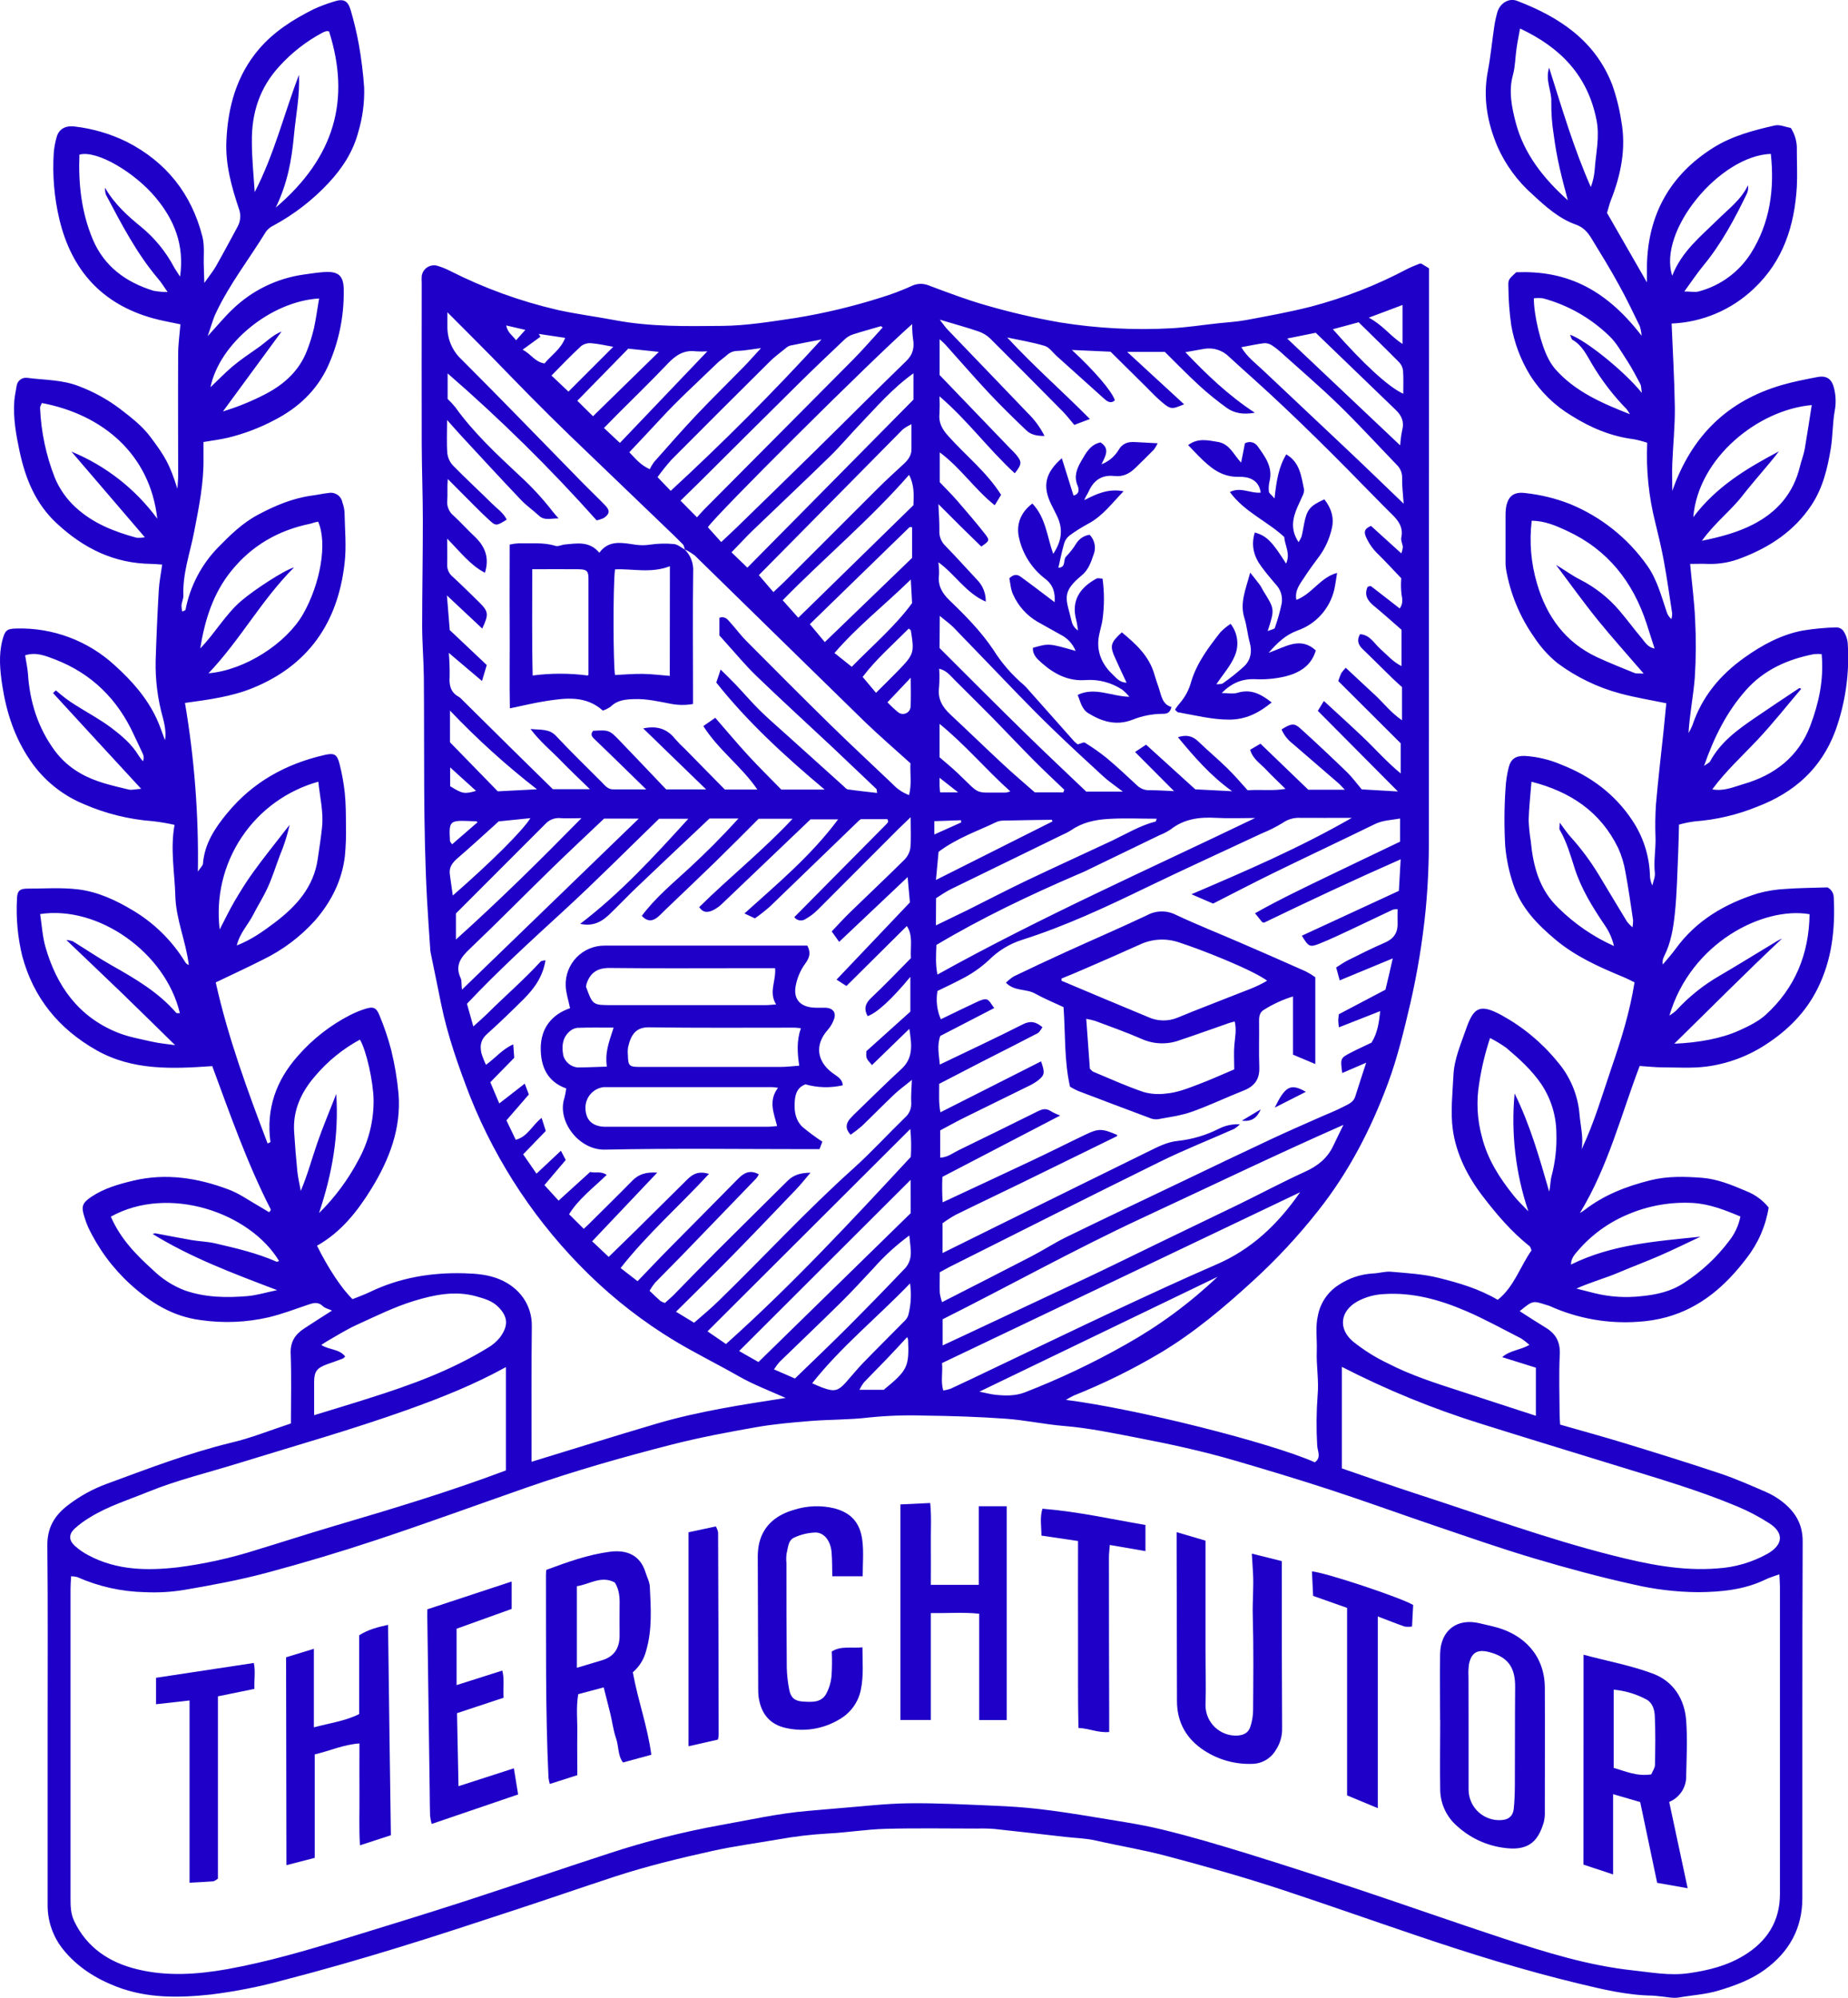 <?xml version="1.0" encoding="UTF-8"?> <svg xmlns="http://www.w3.org/2000/svg" width="653" height="706" viewBox="0 0 653 706" fill="none"><g clip-path="url(#clip0_12_163)"><path d="M102.8 503C102.8 494.28 103.02 486.27 102.71 478.29C102.55 474.22 104.23 471.61 107.32 469.55C110.41 467.49 113.66 465.47 117.32 463.12C115.96 462.49 114.82 462.27 114.12 461.59C112.34 459.84 110.59 460.44 108.62 461.12C104.12 462.67 99.62 464.35 95.02 465.47C87.105 467.298 78.919 467.638 70.88 466.47C60.93 465.18 53.25 460.32 46.11 453.87C39.829 448.151 34.733 441.254 31.11 433.57C30.586 432.359 30.139 431.117 29.77 429.85C28.61 426.27 29.15 425.01 32.3 422.9C36.78 419.9 41.87 418.46 46.98 417.23C58.65 414.43 69.98 416.23 80.98 420.41C84.64 421.8 87.92 424.18 91.37 426.13C92.64 426.85 93.87 427.64 95.08 428.36C95.259 428.187 95.423 428 95.57 427.8C95.64 427.67 95.72 427.47 95.67 427.36C87.3 411 81.29 393.72 75 376.73C60.75 377.73 46.86 378.32 34.11 371.12C20.84 363.61 11.83 352.69 7.84 337.76C6.247 331.162 5.627 324.367 6 317.59C6.07 314.88 6.9 314.02 9.63 314.01C15.63 314.01 21.7 313.55 27.63 314.28C34.54 315.13 40.92 318.07 46.91 321.68C54.495 326.183 60.863 332.472 65.46 340C65.754 340.467 66.198 340.82 66.72 341C65.72 332.69 62.18 324.93 61.95 316.57C61.72 308.21 60.11 300.06 61.68 291.48C59.158 290.913 56.608 290.48 54.04 290.18C45.647 289.564 37.418 287.536 29.7 284.18C21.991 281.011 15.384 275.645 10.7 268.75C5.16 260.65 2.27 251.75 0.78 242.09C7.03335e-05 236.8 -0.51 231.63 0.81 226.37C1.71 222.82 2.35 222.15 5.74 222.1C18.644 221.721 31.181 226.425 40.65 235.2C46.59 240.55 51.84 246.51 55.29 253.83C56.47 256.35 57.34 259.02 58.29 261.55C58.67 259.71 58.49 257.09 57.53 253.55C55.706 247.01 54.853 240.238 55 233.45C55.26 225.157 55.627 216.867 56.1 208.58C56.27 205.64 56.87 202.73 57.31 199.5C55.76 199.4 54.64 199.28 53.52 199.26C40.41 199.13 29.62 193.83 20.12 185C12.53 178 9 169.17 6.91 159.44C5.67 153.6 4.62 147.74 5.05 141.74C5.18 139.93 5.62 138.15 5.88 136.36C5.993 135.514 6.428 134.744 7.095 134.211C7.762 133.678 8.61 133.423 9.46 133.5C15.65 134.32 22 134.13 27.96 136.5C33.076 138.438 37.894 141.088 42.27 144.37C46.16 147.37 50.16 150.37 53.21 154.47C58.34 161.36 59.88 163.87 62.69 172.72C62.81 170.6 62.95 169.38 62.95 168.15C62.95 153.82 62.88 139.49 62.95 125.15C62.95 121.7 63.46 118.25 63.75 114.6C60.54 113.9 57.17 113.35 53.91 112.43C36 107.41 25.29 95.46 21 77.57C19.152 69.815 18.478 61.826 19 53.87C19.163 52.056 19.498 50.261 20 48.51C20.78 45.51 23.25 44.29 26.41 44.71C32.807 45.451 39.03 47.281 44.81 50.12C58.76 57.25 67.65 68.48 71.51 83.57C72.36 86.87 71.88 90.51 72.01 93.99C72.07 95.61 72.11 97.22 72.19 99.99C74.02 97.39 75.32 95.81 76.32 94.06C78.93 89.46 81.41 84.78 83.94 80.13C84.491 79.126 84.812 78.012 84.88 76.869C84.947 75.726 84.759 74.582 84.33 73.52C81.76 65.8 79.61 58 80 49.75C80.52 37.75 83.6 26.58 91.58 17.27C96.85 11.13 103.58 6.88 110.78 3.27C113.01 2.251 115.305 1.379 117.65 0.66C121.35 -0.62 122.93 0.09 123.97 3.77C125.126 7.718 126.074 11.723 126.81 15.77C127.703 20.81 128.327 25.894 128.68 31C128.819 36.301 128.117 41.59 126.6 46.67C124.78 53.53 121.07 59.3 116.24 64.51C110.59 70.607 103.975 75.732 96.66 79.68C95.608 80.164 94.694 80.903 94 81.83C88.13 91.42 81.14 100.33 76.31 110.55C75.22 112.85 74.58 115.36 73.38 118.8C76.83 115.04 79.31 112.01 82.13 109.33C88.953 102.71 97.691 98.412 107.1 97.05C109.55 96.69 112 96.33 114.46 96.14C119.9 95.73 121.52 97.73 121.46 102.82C121.568 112.095 119.618 121.279 115.75 129.71C111.75 138.15 105.32 144.11 97.13 148.36C91.894 151.151 86.327 153.271 80.56 154.67C77.86 155.3 75.09 155.67 71.9 156.19C71.9 158.05 71.9 159.85 71.9 161.64C72.07 170.64 70.26 179.36 68.56 188.12C67.12 195.54 64.47 202.77 64.8 210.5C64.8 211.61 64.25 212.74 64.12 213.88C64.122 214.635 64.216 215.388 64.4 216.12C65.04 215.79 65.51 215.69 65.55 215.5C67.145 207.184 71.144 199.518 77.05 193.45C81.36 189.05 85.7 184.78 91.26 181.84C97.26 178.64 103.46 176.04 110.26 175.11C112.26 174.85 114.15 174.41 116.11 174.2C116.644 174.096 117.193 174.097 117.726 174.205C118.26 174.313 118.766 174.524 119.218 174.828C119.669 175.132 120.056 175.521 120.357 175.975C120.658 176.428 120.866 176.936 120.97 177.47C121.361 178.544 121.617 179.663 121.73 180.8C121.84 186.97 122.49 193.21 121.73 199.28C119.32 220 109 235.12 89.27 243.14C81.7 246.21 73.7 247.24 65.36 248.39C68.701 268.079 70.228 288.032 69.92 308C70.92 306.47 71.65 305.88 71.71 305.23C72.27 298.08 76.03 292.47 80.38 287.23C89.38 276.31 101.09 269.89 114.74 266.77C118.1 266 119.13 266.51 119.99 270C120.847 273.352 121.462 276.761 121.83 280.2C122.21 284 122.23 287.85 122.24 291.67C122.337 295.278 122.214 298.888 121.87 302.48C120.87 311.09 117.08 318.55 111.47 325.1C106.258 330.935 99.952 335.692 92.91 339.1C87.48 341.88 81.91 344.41 76.23 347.15C80.56 366.67 87.46 385.37 94.56 404.06C95.1 403.8 95.56 403.64 95.56 403.55C93.98 391.83 97.56 381.75 105.32 373.05C110.479 367.157 116.705 362.292 123.67 358.71C125.428 357.814 127.258 357.064 129.14 356.47C131.94 355.6 133.01 356.03 134.14 358.92C135.786 362.859 137.153 366.909 138.23 371.04C139.489 376.157 140.358 381.362 140.83 386.61C141.78 398.81 137.56 409.72 131.33 419.9C126.33 428.02 120.51 435.43 112.02 440.19C115.87 448.03 120.77 455.42 124.56 459.08C126.56 458.27 128.69 457.52 130.72 456.54C141.25 451.48 152.36 449.62 163.97 449.93C168.31 450.05 172.52 450.38 176.59 452.08C183.59 455.03 188 461.14 187.92 468.58C187.75 483.07 187.85 497.58 187.83 512.07V516.54C202.72 511.99 217.39 507.38 232.13 503.04C246.87 498.7 262.28 496.37 277.63 493.98C271.91 491.44 266.2 489.28 260.85 486.22C253.39 481.96 245.65 478.17 238.29 473.74C227.346 467.11 217.197 459.248 208.04 450.31C189.847 432.54 175.574 411.158 166.14 387.54C162 376.8 158.14 365.95 155.84 354.61C154.62 348.48 153.34 342.36 152.09 336.23C152.043 335.899 152.016 335.565 152.01 335.23C151.64 329.6 151.23 323.98 150.92 318.35C149.48 292.08 150 265.79 149.77 239.5C149.71 233.41 149.18 227.32 149.17 221.24C149.17 208.79 149.42 196.35 149.41 183.9C149.41 174.9 149.05 165.97 149.02 157.01C148.95 138.01 149.02 119.01 149.02 100.01C148.965 99.181 148.965 98.349 149.02 97.52C149.112 96.875 149.346 96.259 149.707 95.716C150.067 95.173 150.543 94.718 151.102 94.382C151.66 94.047 152.287 93.841 152.935 93.778C153.583 93.715 154.238 93.798 154.85 94.02C156.279 94.465 157.667 95.031 159 95.71C171.063 101.827 183.823 106.461 197 109.51C203.74 111.01 210.61 111.87 217.4 113.16C229.89 115.52 242.51 115.28 255.13 115.16C263.93 115.08 272.55 113.63 281.22 112.34C291.453 110.665 301.549 108.245 311.43 105.1C315.045 103.995 318.586 102.659 322.03 101.1C322.98 100.621 324.022 100.353 325.085 100.313C326.148 100.274 327.207 100.464 328.19 100.87C334.8 103.35 341.42 105.87 348.19 107.81C356.882 110.345 365.709 112.391 374.63 113.94C387.605 116.032 400.767 116.723 413.89 116C419.32 115.7 424.73 114.86 430.15 114.27C433.6 113.89 437.09 113.71 440.49 113.07C448.09 111.65 455.71 110.26 463.21 108.36C475.015 105.246 486.423 100.787 497.21 95.07C498.66 94.32 500.21 93.76 501.62 93.17C501.93 93.17 502.14 93.11 502.26 93.17C503.11 93.66 503.94 94.17 504.96 94.82V110.3C504.96 172.127 504.937 233.954 504.89 295.78C504.951 304.417 504.57 313.052 503.75 321.65C502.635 332.794 500.815 343.856 498.3 354.77C496.07 364.23 493.82 373.69 490.45 382.77C484.45 398.96 476.59 414.19 465.78 427.83C458.78 436.726 451.061 445.03 442.7 452.66C432.5 462 422 470.87 410.12 478C400.309 483.84 390.054 488.899 379.45 493.13C378.49 493.593 377.555 494.107 376.65 494.67C401.45 497.8 449 509.79 464.59 516.72C466.99 515.08 465.52 512.72 465.44 510.8C465.095 504.867 465.145 498.917 465.59 492.99C466.08 487.86 465.09 482.6 465.29 477.42C465.45 473.18 464.7 468.96 465.73 464.69C466.168 462.5 467.049 460.422 468.318 458.584C469.587 456.746 471.218 455.186 473.11 454C476.7 451.62 480.859 450.24 485.16 450C487.3 449.92 489.46 449.2 491.56 449.39C497.14 449.88 502.83 450.19 508.24 451.53C515.4 453.31 522.57 455.38 529.24 459.32C535.08 454.64 537.13 447.54 541.17 441.85C540.89 441.22 540.81 440.62 540.48 440.36C534.05 435.26 528.79 429.07 523.84 422.59C518.54 415.64 514.61 407.88 513.38 399.33C512.48 393.01 513.27 386.42 513.58 379.96C513.84 374.29 516.14 369.09 517.97 363.81C520.68 355.97 522.85 354.54 530.58 358.73C538.177 362.901 544.897 368.501 550.37 375.22C554.82 380.404 557.531 386.854 558.12 393.66C558.45 397.78 559.59 401.84 558.87 406.13C563.35 396.73 566.18 386.82 569.5 377.13C572.82 367.44 575.87 357.77 577.57 347.13C576.4 346.57 574.98 345.81 573.49 345.19C565.07 341.71 556.75 337.99 549.69 332.08C543.28 326.72 537.48 320.8 534.75 312.57C533.251 308.179 532.288 303.622 531.88 299C531.488 292.238 531.522 285.458 531.98 278.7C532.105 276.225 532.467 273.767 533.06 271.36C533.8 268.21 535.54 267.02 538.8 267.12C543.261 267.392 547.64 268.441 551.74 270.22C561.99 274.22 570.58 280.56 576.74 289.84C580.544 295.499 582.71 302.098 583 308.91C582.974 310.292 583.268 311.661 583.86 312.91C584.18 311.42 584.91 309.91 584.75 308.43C584.29 304.3 585.08 300.23 584.99 296.12C584.828 292.12 584.881 288.114 585.15 284.12C585.92 275.24 586.98 266.38 587.91 257.51C588.22 254.57 588.49 251.62 588.79 248.51C583.4 247.39 577.87 246.51 572.53 245.06C564.521 242.919 556.991 239.278 550.34 234.33C547.123 231.707 544.334 228.6 542.07 225.12C537.02 217.935 533.632 209.717 532.15 201.06C532.006 200.067 531.953 199.063 531.99 198.06C531.99 192.887 531.99 187.72 531.99 182.56C531.967 181.558 532.013 180.556 532.13 179.56C532.75 175.43 534.83 173.69 538.95 174.23C544.355 174.804 549.659 176.099 554.72 178.08C565.693 182.576 575.156 190.107 582 199.79C585.5 204.68 587 210.51 588.9 216.14C589.198 217.164 589.789 218.078 590.6 218.77C590.786 218.12 590.877 217.446 590.87 216.77C589.93 210.59 589.05 204.38 587.93 198.23C587.1 193.71 586.02 189.23 584.93 184.77C582.583 175.53 581.613 165.994 582.05 156.47C580.506 155.938 578.925 155.517 577.32 155.21C569.32 154.21 562.05 151.15 555.32 146.91C549.311 143.315 544.245 138.342 540.54 132.4C537.289 127.032 535.071 121.104 534 114.92C533.371 110.497 533.037 106.037 533 101.57C532.88 98.77 533 98.76 535.76 96.21C552.39 95.56 566.63 101.13 580.07 118.64C579.981 117.501 579.769 116.374 579.44 115.28C577.05 110.39 574.72 105.47 572.08 100.71C569.08 95.2 565.76 89.83 562.48 84.46C561.13 82.23 559.68 80.37 556.8 79.35C550.8 77.22 546 72.87 541.4 68.59C536.18 63.955 532.01 58.258 529.17 51.88C525.55 43.32 523.96 34.57 525.71 25.28C526.71 20.1 527.19 14.83 527.97 9.6C528.222 7.806 528.599 6.031 529.1 4.29C530.05 1.14 533.1 -0.79 536.03 0.29C550.89 5.96 563.59 14.29 569.65 29.85C571.139 34.033 572.224 38.35 572.89 42.74C574.66 52.44 572.77 61.74 569.22 70.74C568.68 72.11 568.35 73.57 567.85 75.24L581.95 99.79C581.95 97.12 581.95 95.56 581.95 93.99C582.27 75.86 590.09 61.83 605.4 52.2C612.01 48.04 619.59 46.04 627.15 44.33C628.91 43.94 630.98 44.9 632.79 45.22C634.293 47.529 635.037 50.248 634.92 53C634.92 57.33 635.13 61.68 634.92 66C634.09 79.79 630.11 92.26 619.67 102.05C611.809 109.52 601.505 113.883 590.67 114.33C591.08 124.23 591.67 134.09 591.81 143.95C591.88 150.57 591.18 157.2 590.91 163.83C590.79 166.78 590.91 169.74 590.91 173.48C597.77 153.85 610.55 141.63 629.61 136.06C633.7 134.87 637.92 134.06 642.12 133.25C645.55 132.58 647.33 133.95 648.12 137.39C648.735 139.958 648.796 142.627 648.3 145.22C647.52 149.6 647.64 154.14 646.91 158.53C645.75 165.53 644.11 172.43 640.1 178.48C634.1 187.55 625.53 193.27 615.53 197.1C611.694 198.666 607.571 199.405 603.43 199.27C601.43 199.17 599.49 199.27 597.21 199.27C597.83 205.98 598.7 212.48 598.98 219.01C599.338 225.783 599.302 232.571 598.87 239.34C598.38 245.86 597.03 252.34 596.65 259.04C597.167 258.179 597.619 257.28 598 256.35C601.37 246.19 607.84 238.45 616.45 232.35C622.7 227.89 629.38 224.28 636.97 222.82C640.95 222.173 644.969 221.795 649 221.69C649.469 221.715 649.927 221.843 650.34 222.066C650.754 222.289 651.112 222.602 651.39 222.98C652.212 224.214 652.726 225.627 652.89 227.1C653.617 237.688 652.128 248.31 648.52 258.29C643.52 271.66 633.93 280.1 620.89 285.07C613.857 287.942 606.416 289.69 598.84 290.25C596.962 290.496 595.104 290.877 593.28 291.39C593.19 294.71 593.15 298.01 593 301.3C592.67 308.43 592.57 315.58 591.83 322.66C591.29 327.87 590.46 333.13 588.02 337.93C587.537 338.815 587.371 339.838 587.55 340.83C589.07 338.99 590.69 337.22 592.09 335.29C599.42 325.19 609.6 319.29 621.24 315.66C624.411 314.795 627.667 314.278 630.95 314.12C635.52 313.77 640.11 313.76 645.74 313.57C646.397 313.897 646.952 314.398 647.344 315.019C647.735 315.64 647.949 316.356 647.96 317.09C648.52 328.32 647.34 339.18 642.2 349.44C638.05 357.75 631.74 364.01 624.2 368.95C617.827 373.17 610.577 375.885 603 376.89C597.91 377.54 592.69 377.19 587.52 377.17C584.91 377.17 582.29 376.86 579.39 376.68C572.84 393.83 568.28 412.2 558.27 428.63C558.809 428.327 559.329 427.993 559.83 427.63C566.75 422.25 574.71 419.19 583.12 417.08C589.12 415.56 595.34 415.73 601.44 416.2C606.86 416.62 611.93 418.71 616.97 420.87C620.105 422.073 622.865 424.084 624.97 426.7C623.917 433.235 621.227 439.396 617.15 444.61C609.8 454.31 600.92 462.14 588.85 465.45C585.671 466.303 582.415 466.839 579.13 467.05C568.35 467.872 557.536 465.974 547.68 461.53C547.221 461.349 546.75 461.198 546.27 461.08C541.61 459.56 541.61 459.56 536.99 463.32C540.09 465.32 543.09 467.27 546.16 469.13C549.76 471.31 551.36 474.19 551.16 478.61C550.79 485.76 551.07 492.94 551.1 500.1C551.1 501.1 551.21 502.1 551.29 503.41C559.07 505.64 566.82 507.75 574.49 510.11C585.65 513.53 596.81 516.99 607.88 520.7C613.34 522.53 618.63 524.89 623.88 527.16C625.865 528.009 627.739 529.097 629.46 530.4C634.13 533.98 637.01 538.29 636.98 544.71C636.8 586.71 636.91 628.71 636.87 670.71C636.87 681.42 632.19 689.81 623.56 696.05C618.67 699.59 613.17 701.61 607.4 703.35C602.74 704.77 597.99 705.02 593.3 705.83C591.1 706.21 588.72 705.6 586.42 705.42C585.6 705.36 584.78 705.2 583.95 705.18C574.95 705.06 566.27 702.96 557.6 700.87C538.22 696.19 519.2 690.28 500.33 683.87C484.73 678.6 469.19 673.11 453.56 667.94C439.8 663.39 425.87 659.45 411.84 655.75C403.69 653.6 395.42 652.26 387.25 650.39C383.72 649.58 380.03 649.51 376.42 649.1C368.05 648.15 359.68 647.17 351.31 646.28C349.314 646.132 347.311 646.088 345.31 646.15C334.48 646.15 323.64 645.95 312.82 646.25C306.06 646.43 299.33 647.57 292.57 647.9C286.626 648.238 280.708 648.94 274.85 650C267.22 651.32 259.56 652.34 251.98 654C240.24 656.6 228.56 659.42 217.13 663.16C205.54 666.96 194.02 670.96 182.43 674.76C168.34 679.38 154.26 684.06 140.08 688.39C127.01 692.39 113.88 696.17 100.66 699.59C92.088 701.957 83.355 703.695 74.53 704.79C63.38 705.99 52.09 706.21 41.27 702.05C33.85 699.2 27.27 695.05 22.27 688.82C18.721 684.387 16.8 678.869 16.83 673.19C16.83 652.524 16.83 631.857 16.83 611.19C16.83 589.52 16.95 567.86 16.73 546.19C16.66 539.88 19.22 535.53 24.06 531.85C28.141 528.718 32.668 526.213 37.49 524.42C52.01 519.08 66.49 513.5 81.55 509.83C88.76 508.16 95.65 505.33 102.8 503ZM241.87 194.08L241.98 194.19C241.77 193.57 241.73 192.79 241.32 192.37C239.25 190.25 237.09 188.21 234.95 186.15C223.65 175.31 212.367 164.474 201.1 153.64C196.43 149.13 191.83 144.54 187.25 139.92C182.67 135.3 178.43 130.85 174 126.34C168.94 121.21 163.85 116.1 158.09 110.34C158.09 112.79 158.09 114.24 158.09 115.7C158.105 117.83 158.556 119.935 159.416 121.883C160.276 123.832 161.526 125.584 163.09 127.03C177.47 141.37 191.56 156.03 205.77 170.51C208.45 173.25 211.24 175.87 213.9 178.64C215.61 180.42 215.43 181.64 213.35 183.05C212.543 183.425 211.693 183.7 210.82 183.87C194.392 165.462 176.806 148.12 158.17 131.95V140.95C159.153 141.888 160.071 142.89 160.92 143.95C167.38 152.95 175.43 160.43 183.46 167.95C187.749 171.847 191.69 176.11 195.24 180.69C195.74 181.36 196.32 181.96 197.37 183.18C194.47 183.18 192.37 184.02 190.46 182.24C188.55 180.46 186.04 178.7 184.1 176.66C177.1 169.31 170.25 161.84 163.36 154.41C161.75 152.67 160.19 150.89 157.98 148.41C157.98 153.03 157.77 156.69 158.08 160.3C158.295 161.926 159.032 163.439 160.18 164.61C164.59 169.12 169.26 173.4 173.74 177.85C175.58 179.68 177.85 181.17 179.06 183.61C175.52 185.83 175.23 185.96 172.92 183.83C169.64 180.83 166.54 177.59 163.37 174.44C161.89 172.97 160.42 171.44 158.22 169.26C157.97 172.47 158.22 174.73 158.03 176.97C157.947 177.962 158.108 178.958 158.498 179.873C158.889 180.788 159.497 181.594 160.27 182.22C162.84 184.59 165.19 187.22 167.72 189.6C171.39 193.07 173.02 197.09 171.35 202.4C166.12 199.69 162.69 195.05 158.01 190.34C158.01 193.99 158.08 196.75 158.01 199.5C157.979 200.33 158.143 201.155 158.491 201.909C158.839 202.663 159.359 203.325 160.01 203.84C163.07 206.66 166.01 209.59 169.01 212.51C172.69 216.12 172.8 216.95 170.4 222.11L157.92 210.4C158.26 214.71 158.58 218.64 158.92 222.64L172 235L170.31 240.64L158.59 230.71C158.826 233.477 158.923 236.254 158.88 239.03C158.67 242.1 159.18 244.63 162.09 246.21C162.519 246.491 162.909 246.827 163.25 247.21C169.01 252.897 174.767 258.594 180.52 264.3C185.52 269.21 190.52 274.1 195.35 278.87H208.45C204.62 275.12 201.22 271.95 197.99 268.6C194.76 265.25 190.99 262.26 187.45 257.6C191.32 257.98 194.04 257.5 196.45 260.03C201.69 265.61 207.19 270.95 212.6 276.37C213.76 277.53 214.75 278.95 216.68 278.94C220.32 278.94 223.96 278.94 228.33 278.94C221.91 272.68 216.01 266.86 210.01 261.14C208.95 260.14 208.66 259.36 209.58 258.24C215.25 257.94 215.28 257.91 219.09 261.86C224.61 267.59 230.09 273.38 235.38 278.94H249.5L227.29 257.4C231.91 256.4 235.63 257.4 238.53 261.07C239.621 262.326 240.783 263.518 242.01 264.64L256.13 279H267.62C262.06 270.83 253.9 265.06 248.52 256.57L252.75 253.65C256.75 258.23 260.42 262.65 264.33 266.9C268.24 271.15 272.42 275.26 276.08 279.01H291.4C277.22 267.12 264.05 255.01 253.1 241.18C253.67 239.49 254.1 238.35 254.63 236.6C256.7 238.66 258.37 240.24 259.95 241.9C262.8 244.9 265.51 248.08 268.46 251C271.41 253.92 274.58 256.62 277.66 259.41C284.447 265.537 291.24 271.657 298.04 277.77C298.53 278.22 299.04 278.87 299.62 278.95C302.99 279.44 306.39 279.79 309.92 280.2C309.78 279.39 309.84 278.95 309.66 278.78C304.507 273.86 299.343 268.957 294.17 264.07C285.17 255.66 276.11 247.36 267.25 238.83C263.42 235.15 260.04 231.01 256.46 227.08C255.58 226.08 254.71 225.08 254.21 224.57V218.29C256.4 217.61 257.21 219.08 258.21 220.15C260.09 222.26 261.78 224.54 263.77 226.54C273.5 236.33 283.24 246.12 293.1 255.79C300.44 263 308 270 315.47 277.12C317.064 278.832 319.037 280.147 321.23 280.96C322.23 276.96 321.53 273.17 321.71 269.71C316.11 264.64 310.71 260 305.56 255.03C285.56 235.51 265.56 215.88 245.56 196.34C244.42 195.45 243.182 194.692 241.87 194.08ZM25.12 557C25.04 558.66 24.92 560.11 24.92 561.57C24.92 577.057 24.92 592.554 24.92 608.06C24.92 628.894 24.92 649.72 24.92 670.54C24.92 673.35 24.92 676.11 26.2 678.82C30.69 688.29 38.71 693.47 48.27 695.82C58.83 698.47 69.72 697.71 80.38 695.82C94.47 693.26 108.23 689.25 121.91 685.05C136.07 680.7 150.23 676.36 164.32 671.8C181.39 666.26 198.32 660.41 215.42 654.86C228.243 650.651 241.341 647.33 254.62 644.92C264.85 643.11 274.99 640.79 285.38 639.92C289.01 639.63 292.63 639.26 296.25 638.98C304.51 638.34 312.76 637.32 321.02 637.22C331.14 637.09 341.27 637.67 351.39 638.08C356.69 638.3 361.99 638.65 367.25 639.26C373.63 640 379.99 640.99 386.32 642.05C394.44 643.41 402.63 644.55 410.62 646.49C420.68 648.92 430.62 651.88 440.54 654.93C453.91 659.06 467.22 663.39 480.54 667.81C497.54 673.49 514.54 679.49 531.54 685.08C546.41 689.94 561.35 694.59 577.03 696.27C583.56 696.97 589.92 698.21 596.67 697.27C603.67 696.27 610.26 694.64 616.27 690.97C624.35 686.04 628.94 678.97 628.95 669.33C628.95 633.17 628.95 597.01 628.95 560.85C628.95 559.38 628.82 557.91 628.74 556.31C626.91 556.98 625.3 557.43 623.83 558.15C616.34 561.79 608.14 562.55 600.15 562.62C592.354 562.57 584.588 561.64 577 559.85C565.27 557.27 553.66 554.11 542.14 550.69C530.62 547.27 518.96 543.19 507.42 539.28C495.09 535.11 482.87 530.64 470.5 526.59C459.24 522.9 447.89 519.48 436.5 516.15C425.11 512.82 413.5 510.29 401.88 508.06C393.3 506.41 384.77 504.61 376.02 503.89C369.12 503.33 362.3 501.82 355.4 501.33C345.79 500.65 336.15 500.33 326.52 500.22C320.046 500.009 313.564 500.233 307.12 500.89C300.22 501.72 293.2 501.58 286.25 502.14C279.82 502.66 273.37 503.23 267.03 504.35C257.14 506.09 247.24 507.95 237.52 510.43C220.2 514.86 203 519.76 186 525.68C168.42 531.82 150.92 538.22 133.24 544.09C120.293 548.39 107.213 552.304 94 555.83C84.48 558.37 74.73 560.17 65 561.83C60.464 562.573 55.862 562.838 51.27 562.62C42.994 562.45 34.835 560.631 27.27 557.27C26.566 557.097 25.845 557.006 25.12 557ZM475.21 279.07C474.21 278.07 473.6 277.32 472.91 276.72C467.517 272.054 462.11 267.387 456.69 262.72C455.006 261.425 453.681 259.721 452.84 257.77C456.22 255.61 457.34 255.44 459.5 257.42C465.03 262.42 470.5 267.57 475.88 272.78C477.88 274.73 479.55 277.03 481.17 278.94L493.96 279.68L465.66 251.19L467.8 247.7C472.62 252.14 477.15 256.24 481.58 260.45C486.01 264.66 489.9 269.14 494.94 273.31V262.66C487.55 255.3 480.15 247.93 472.88 240.66C473.182 239.691 473.546 238.743 473.97 237.82C474.437 237.16 474.958 236.541 475.53 235.97C479.05 239.25 482.31 242.32 485.61 245.35C488.91 248.38 491.46 251.85 495.4 254.51V242.78C494.4 241.89 493.15 240.78 491.97 239.64C488.51 236.27 485.12 232.83 481.62 229.49C480 227.95 479.29 226.36 480.57 224.1C484.17 224.32 485.64 227.5 487.91 229.47C490.18 231.44 492.24 233.92 495.24 235.37V222.54C491.93 219.67 488.74 216.78 485.42 214.05C483.16 212.19 481.99 210.17 483.26 207.36C483.79 207.23 484.26 206.98 484.41 207.11C487.8 209.7 491.15 212.33 494.59 215.01C495.77 213.43 495.59 211.79 495.22 209.93C495.019 208.073 494.993 206.202 495.14 204.34C492.45 201.52 489.86 198.7 487.14 196C485.19 194.191 483.64 191.994 482.59 189.55C481.89 187.78 482.27 186.77 484.44 185.83L495.16 195.54C495.442 194.839 495.627 194.102 495.71 193.35C495.61 192.21 494.93 191 495.15 189.97C495.93 186.38 494.15 183.97 491.83 181.73C490.05 179.97 488.28 178.2 486.54 176.41C472.35 161.86 458.03 147.46 442.91 133.87C440.07 131.31 437.21 128.77 434.4 126.17C433.248 124.979 431.817 124.094 430.237 123.593C428.658 123.092 426.978 122.991 425.35 123.3C423.28 123.69 421.19 124.04 418.85 124.45C426.36 132.31 433.96 139.67 443.41 145.85C439.41 146.55 436.18 146.09 433.41 144.08C430.049 141.657 426.831 139.043 423.77 136.25C419.49 132.31 415.44 128.13 411.6 124.35H398.3L418.41 142.87C413.83 144.69 413.82 145.03 409.27 140.95C407.79 139.62 406.43 138.14 405.01 136.74C400.76 132.52 396.5 128.31 392.43 124.28L378.76 123.67C386.92 131.22 392.87 138.22 393.95 141.46C392.39 142.82 391.17 141.79 390.05 140.8C384.47 135.8 378.93 130.8 373.37 125.8C372.01 124.58 370.83 122.8 369.25 122.26C365.01 120.96 360.6 120.26 355.91 119.26C365.29 129.44 375.36 138.19 385.12 148.06L379.61 150.15C378.14 148.43 376.94 146.83 375.55 145.42C367.01 136.754 358.433 128.13 349.82 119.55C348.629 118.435 347.209 117.592 345.66 117.08C341.53 115.68 337.31 114.52 332.05 112.95C333.4 114.67 333.99 115.58 334.72 116.34C344.17 126.2 353.65 136.01 363.08 145.88C365.52 148.248 367.548 151.006 369.08 154.04C366.38 154.09 364.26 153.59 362.71 152.12C358.15 147.78 353.64 143.37 349.34 138.78C344.12 133.21 339.13 127.41 334.02 121.73C333.387 121.079 332.719 120.461 332.02 119.88V132.53L356.75 158.27C357.55 159.11 358.43 159.89 359.16 160.8C361.16 163.27 361.08 164.03 358.58 167.25C349.34 158.79 341.92 148.56 331.97 140.04C332.073 142.056 332.073 144.075 331.97 146.09C331.6 149.34 332.88 151.61 335.04 154.04C341.19 160.95 348.61 166.73 353.74 174.86L351.49 178.55C344.32 172.8 339.49 165.38 332.07 159.85V170.4C334.14 172.58 336.27 174.68 338.24 176.94C341.6 180.83 344.96 184.73 348.13 188.78C349.81 190.94 349.59 191.18 346.74 193.13C344.25 190.69 341.74 188.26 339.26 185.81C336.78 183.36 334.26 180.81 331.59 178.14C331.73 181.64 331.99 184.59 331.93 187.53C331.876 188.517 332.036 189.505 332.398 190.425C332.76 191.344 333.317 192.175 334.03 192.86C337.86 196.79 341.49 200.86 345.24 204.86C346.248 205.874 347.041 207.082 347.57 208.41C348.1 209.739 348.355 211.161 348.32 212.59C341.25 209.52 337.57 203 331.58 198.68C331.777 200.125 331.853 201.583 331.81 203.04C331.31 206.83 332.81 209.52 335.53 212.15C341.16 217.55 346.67 223.15 351.03 229.66C353.944 234.294 357.549 238.455 361.72 242C362.329 242.549 362.894 243.144 363.41 243.78C368.81 249.867 374.213 255.95 379.62 262.03C379.99 262.406 380.399 262.741 380.84 263.03C381.94 262.75 382.92 262.16 383.35 262.44C386.031 264.079 388.603 265.89 391.05 267.86C394.75 270.96 398.27 274.26 401.8 277.55C402.393 278.124 403.097 278.569 403.87 278.858C404.643 279.147 405.466 279.274 406.29 279.23C409.05 279.23 411.8 279.43 414.86 279.56L401.08 265.73L404.97 263.14L422.37 278.93L435.37 279.59C427.71 274.1 421.97 267.44 416.23 260.51C419.23 259.51 421.43 260.08 423.45 262.03C426.79 265.25 430.37 268.24 433.69 271.49C436.3 274.05 438.69 276.86 440.86 279.25C445.64 278.92 449.66 279.55 454.24 278.76C451.65 276.21 449.45 274.17 447.41 271.99C445.37 269.81 442.72 268.27 441.74 264.94L445.4 262.8L462.28 279.06L475.21 279.07ZM322.21 381.6C319.8 383.6 317.79 385.01 316.01 386.7C312.14 390.37 308.42 394.19 304.57 397.88C303.293 398.984 301.958 400.019 300.57 400.98C298.65 398.93 298.85 397.11 300.31 395.38C301.195 394.384 302.129 393.432 303.11 392.53C308.24 387.58 313.31 382.53 318.55 377.72C322.81 373.78 322.17 369.13 321.32 363.56L308.12 376.37C306.01 373.96 306.01 373.96 306.12 371.47L321.68 357.47V345.18C315.13 353.11 309.83 357.98 306.57 359.06C305.2 356.52 305.7 354.62 307.88 352.57C312.73 348.02 317.31 343.19 321.88 338.57C321.59 334.57 322.74 330.74 320.44 327.22L299.09 348.42L295.6 346.16C304.55 336.73 313.22 327.61 321.52 318.88C321.22 315.61 320.98 312.88 320.72 309.93L296.52 332.82L293.89 329.14C296.05 326.87 298.14 324.55 300.37 322.38C306.69 316.23 313.12 310.2 319.37 304C320.569 302.872 321.375 301.39 321.67 299.77C322.01 296.39 321.78 292.95 321.78 288.77C319.98 290.5 318.78 291.63 317.62 292.77C308.08 302.344 298.54 311.9 289 321.44C287.717 322.733 286.259 323.84 284.67 324.73C284.052 325.167 283.287 325.344 282.54 325.224C281.792 325.105 281.121 324.698 280.67 324.09C291.62 313.03 302.39 302.16 313.15 291.28C313.392 291.052 313.604 290.793 313.78 290.51C313.831 290.351 313.831 290.18 313.78 290.02C313.733 289.832 313.67 289.648 313.59 289.47H304.21C303.99 289.58 303.785 289.718 303.6 289.88C293.087 300.06 282.553 310.234 272 320.4C270.325 321.862 268.576 323.237 266.76 324.52L263.05 322.79C274.68 312.32 286.59 302.38 296.16 289.53H286.4C275.96 299.53 265.73 309.29 255.48 319.05C254.549 319.995 253.488 320.803 252.33 321.45C250.52 322.4 248.61 322.86 247.07 320.54C257.75 309.99 269.48 300.66 280.07 289.32H268.07C263.07 294.32 257.84 299.6 252.51 304.8C246.91 310.26 241.22 315.63 235.57 321.04C234.49 322.04 233.48 323.2 232.32 324.14C230.56 325.55 228.76 325.74 226.78 323.64C231.63 317.14 237.78 312.1 243.61 306.71C249.44 301.32 255.17 295.6 260.94 289.24H250.7C242.19 297.24 233.59 305.37 225.04 313.51C221.66 316.73 218.47 320.14 215.09 323.35C211.89 326.35 208.85 327.26 204.99 326.47C219.17 315.67 231.06 302.7 243.23 289.32H232.89C221.89 299.97 210.76 311.21 199.12 321.89C187.48 332.57 175.82 343.21 165 354.71C165.79 357.53 166.53 360.14 167.25 362.71C169.01 361.12 170.64 359.71 172.15 358.24C178.37 352.02 185.07 346.29 191.02 339.79C191.32 339.45 192.02 339.5 192.75 339.33C191.82 345.16 188.75 349.33 185.04 353.05C180.79 357.27 176.49 361.46 172.04 365.43C169.81 367.43 169.54 369.62 170.11 372.15C170.538 373.565 171.079 374.943 171.73 376.27C175.15 373.75 177.68 370.63 181.36 369.05C181.48 370.75 181.58 372.13 181.71 373.79L173.25 382.42L176.42 389.92L185.42 382.92C186.09 384.69 186.61 386.05 186.87 386.75C184.04 390.03 181.56 392.89 178.95 395.9L182.24 402.76C186.48 401.68 188.09 397.56 191.38 395.03C191.95 396.79 192.38 398.17 192.86 399.64L184.86 407.9L189.57 414.73L198.2 406.63C198.99 408.15 199.55 409.23 199.91 409.9C197.3 412.98 194.91 415.75 192.38 418.78L197.38 424.26L208.54 414.12C210.28 414.63 212.31 413.72 214.38 415.17C209.49 419.88 204.31 423.79 201.09 429.08L206.27 434.22C206.73 433.79 207.34 433.27 207.91 432.7C213.11 427.53 218.34 422.4 223.48 417.17C225.74 414.86 228.38 414.12 232.24 414.36L209.24 438.63C211.33 440.63 213.24 442.38 215.09 444.14C218.55 440.76 222 437.43 225.41 434.06C231.223 428.32 237.023 422.574 242.81 416.82C244.81 414.82 246.92 413.7 250.51 414.82C240.06 426.15 228.8 435.98 219.29 448.08L225.29 452.73C229.44 448.43 233.29 444.33 237.29 440.31C245.11 432.38 253 424.51 260.79 416.55C262.92 414.38 265.07 413.28 268.14 414.97C267.893 415.465 267.599 415.933 267.26 416.37C258.48 425.457 249.697 434.557 240.91 443.67C237.79 446.9 234.57 450.05 231.45 453.29C230.735 454.179 230.089 455.122 229.52 456.11C230.95 457.47 232.12 458.63 233.36 459.72C233.856 460.03 234.395 460.266 234.96 460.42C235.96 459.48 237.12 458.54 238.15 457.5C243.15 452.39 248.15 447.22 253.21 442.16C261.53 433.84 269.93 425.6 278.27 417.29C280.37 415.2 282.84 414.41 286.39 414.4C284.39 416.74 282.89 418.66 281.21 420.4C273.62 428.34 266.03 436.28 258.34 444.12C251.95 450.64 245.41 457.01 238.87 463.52L245.26 467.41C248.26 464.79 251.16 462.41 253.89 459.72C269.89 444.17 285.02 427.72 301.63 412.82C307.94 407.14 313.69 400.82 319.77 394.91C320.522 394.27 321.115 393.462 321.5 392.553C321.885 391.643 322.053 390.656 321.99 389.67C321.85 387.26 322.1 384.83 322.22 381.6H322.21ZM492.12 338.67L473.39 346.43C472.92 344.73 472.59 343.5 472.14 341.87C473.52 341.02 474.83 340.06 476.27 339.34C480.57 337.2 484.86 335.03 489.27 333.13C492.43 331.78 493.95 329.65 493.85 326.26C493.8 324.64 493.85 323.01 493.85 321.26C493.291 321.25 492.734 321.31 492.19 321.44C487.1 323.83 482.05 326.28 476.96 328.66C473.52 330.27 470.09 331.9 466.57 333.32C462.78 334.86 462.44 334.64 460.01 330.65L494.3 314.8C494.5 311.23 494.69 307.8 494.93 303.65C478.25 311 462.46 318.41 446.75 326C446.63 326.06 446.44 325.95 446 325.86L443.47 322.71C451.99 317.91 460.47 313.86 468.92 309.78C477.37 305.7 486.14 301.53 494.73 297.41V289.24C491.59 289.82 488.73 289.81 485.94 291.15C474.07 296.95 462.11 302.57 450.23 308.37C442.95 311.93 435.78 315.68 428.65 319.3L421 316C440.46 307.67 459.06 299.69 477.68 289C470.85 289 465.07 289.05 459.29 289C457.152 288.908 455.043 289.523 453.29 290.75C450.889 292.219 448.37 293.487 445.76 294.54C432.3 300.85 418.76 307.01 405.37 313.47C390.93 320.47 376.43 327.27 361.13 332.12C356.755 333.515 352.775 335.932 349.52 339.17C346.498 341.989 343.078 344.347 339.37 346.17C336.76 347.56 334.06 348.8 331.26 350.17C330.663 353.548 331.077 357.027 332.45 360.17C336.96 358 341.24 355.88 345.57 353.88C346.57 353.42 347.95 352.88 348.78 353.21C349.78 353.63 350.34 355 351.31 356.21L332.25 366.07C331.01 369.61 331.82 372.77 332.09 376.18C342.09 371.37 351.81 366.84 361.37 361.99C364.07 360.62 365.98 360.99 368.37 362.99C367.76 363.76 367.37 364.74 366.64 365.12C360.2 368.49 353.69 371.74 347.22 375.05C342.09 377.68 336.97 380.35 331.87 382.99C331.87 386.63 331.65 389.82 332.3 393.05L367.86 375.05C369.29 379.05 369.16 379.93 366.75 381.82C365.696 382.602 364.563 383.272 363.37 383.82C355.81 387.56 348.22 391.23 340.66 394.98C337.73 396.44 334.86 398.04 332.22 399.44V409.09C334.9 408.95 336.73 407.42 338.74 406.44C348.07 401.89 357.41 397.33 366.74 392.68C368.38 391.86 369.74 391.58 371.36 392.68C372.4 393.279 373.491 393.784 374.62 394.19L333 415.86C332.861 418.859 332.891 421.864 333.09 424.86C343.8 419.86 354.14 415.06 364.45 410.19C370.87 407.19 377.23 403.95 383.64 400.89C388.2 398.71 389.49 398.77 394.79 401.07C394.74 401.22 394.73 401.46 394.63 401.51C383.383 407.03 372.13 412.544 360.87 418.05C353.14 421.82 345.36 425.49 337.65 429.3C336.058 430.183 334.525 431.169 333.06 432.25V442.78L354.45 432.19C363.177 427.87 371.91 423.56 380.65 419.26C388.937 415.167 397.233 411.087 405.54 407.02C408.95 405.36 412.32 403.52 416.18 403.16C421.244 402.612 426.167 401.152 430.71 398.85C433.002 397.683 435.563 397.148 438.13 397.3C437.523 397.904 436.852 398.44 436.13 398.9C427.39 402.77 418.48 406.29 409.91 410.51C385.11 422.72 360.45 435.2 335.75 447.58C334.44 448.24 333.18 448.97 332.07 449.58C332.07 452.22 331.99 454.58 332.07 456.88C332.236 457.987 332.507 459.075 332.88 460.13C343.76 454.57 354.22 449.27 364.63 443.86C368.74 441.73 372.63 439.17 376.79 437.14C390.45 430.48 404.19 423.96 417.91 417.41C428.34 412.41 438.76 407.41 449.23 402.51C454.61 399.98 460.07 397.62 465.5 395.2C468.66 393.78 471.92 392.55 474.98 390.95C476.5 390.16 478.28 389.45 478.89 387.46C480.13 383.46 481.46 379.46 482.75 375.52L474.28 379.17C473.61 373.97 473.58 373.93 477.28 371.99C479.74 370.71 482.28 369.57 484.63 368.44C486.84 364.94 487.27 361.11 487.71 357.29L473.11 363.03C472.99 361.85 472.87 361.2 472.87 360.56C472.909 359.833 472.986 359.109 473.1 358.39L489.56 349.72C490.45 346.13 491.2 342.8 492.13 338.67H492.12ZM178.77 483.08C167.5 489.31 155.86 493.92 144.05 498.15C124.2 505.25 103.91 510.97 83.78 517.2C73.25 520.46 62.5 523.02 52.27 527.2C45.4 529.99 38.27 532.2 31.89 536.12C29.894 537.291 28.024 538.665 26.31 540.22C24.25 542.22 24.31 544.29 26.41 546.22C27.882 547.551 29.519 548.687 31.28 549.6C41.28 554.94 52.1 555.06 62.82 553.84C72.284 552.627 81.619 550.559 90.71 547.66C99.84 544.89 108.91 541.94 118.05 539.24C138.4 533.24 158.73 527.15 178.77 519.59V483.08ZM474.16 483V518.88C482.84 521.88 491.66 524.97 500.55 527.88C523.55 535.32 546.26 543.67 569.73 549.61C581.89 552.69 594.1 555.24 606.8 554.23C613.065 553.855 619.164 552.067 624.64 549C630.09 545.85 630.44 541.69 625.24 538.31C621.627 535.974 617.812 533.966 613.84 532.31C600.18 526.58 585.95 522.46 571.84 518.1C555.66 513.1 539.45 508.19 523.29 503.1C506.364 497.83 489.926 491.105 474.16 483ZM540.43 475.23C539.496 474.379 538.492 473.606 537.43 472.92C530.95 469.62 524.58 466.08 517.91 463.22C508.76 459.3 499.24 456.62 489.1 457.28C485.802 457.415 482.577 458.297 479.67 459.86C473.4 463.37 472.91 469.59 477.99 473.96C481.856 477.079 486.079 479.728 490.57 481.85C498.64 486.01 507.3 488.77 515.92 491.56C524.77 494.42 533.61 497.32 542.71 500.29V483.29L530.8 479.57C533.63 477.11 537 477.17 540.43 475.24V475.23ZM111 500.08C117.92 497.95 124.19 496.08 130.42 494.08C144.9 489.52 159.13 484.38 172.15 476.4C173.887 475.435 175.421 474.145 176.67 472.6C179.67 468.49 179.54 465.44 176.22 461.97C174.05 459.7 171.22 458.91 168.35 458.1C160.86 455.98 153.46 457.52 146.42 459.66C139.38 461.8 132.67 465.14 125.94 468.21C122.34 469.85 118.94 472.02 115.52 473.97C114.9 474.32 114.33 474.75 113.52 475.27C116.42 477.09 119.96 476.64 121.97 479.36C121.58 479.7 121.38 479.98 121.1 480.09C119.26 480.79 117.4 481.45 115.56 482.09C111.98 483.41 111.05 484.59 111 488.22C111 492.07 111 495.87 111 500.08ZM474.71 397.49C450.63 408.1 427.08 419.49 403.39 430.49C379.45 441.65 356.39 454.49 333.09 466.18V475.43C336.42 473.88 339.4 472.5 342.36 471.1C356.56 464.434 370.753 457.767 384.94 451.1C393 447.28 401 443.33 409 439.45C418.65 434.77 428.32 430.14 438 425.45C445.71 421.68 453.29 417.63 461.1 414.07C465.53 412.07 469.01 409.34 471.1 404.92C472.27 402.42 473.5 400 474.71 397.49ZM459.4 421.3L332.86 481.67C333.2 484.95 332.34 488.1 333.3 491.34C334.179 491.23 335.043 491.029 335.88 490.74C340.82 488.46 345.74 486.11 350.66 483.74C365.12 476.86 379.55 469.89 394.06 463.09C405.87 457.57 417.68 452.09 429.65 446.9C442.07 441.58 451.4 432.83 459.4 421.3ZM589.89 358.88C590.712 358.363 591.494 357.785 592.23 357.15C596.714 352.245 601.929 348.063 607.69 344.75C614.52 340.75 621.27 336.56 628.07 332.46C628.59 332.15 629.15 331.92 629.7 331.65C616.78 343.77 604.46 356.25 591.61 368.81C600.19 368.46 608.38 366.95 614.61 364.11C617.89 362.62 621.31 360.97 623.93 358.59C634.34 349.11 639.22 337.06 639.42 323.05C623.13 320.22 597.48 333.05 589.89 358.88ZM112.41 184.34C111.97 184.43 111.5 184.52 111.05 184.64C110.6 184.76 110.11 184.97 109.62 185.07C98.39 187.38 89.03 192.72 81.75 201.72C75.26 209.72 72.37 219.13 70.75 229.13C75.95 223.82 79.57 217.22 85.22 212.35C89.72 208.46 100.72 201.29 103.89 200.53C92.49 211.86 84.96 226.07 73.67 237.92C86.67 236.82 101.19 227.25 107.04 217.09C113.28 206.22 115.73 191.75 112.41 184.34ZM14.18 323C14.8 327 15 330.85 16.01 334.44C19.93 348.32 27.66 359.24 41.44 364.83C45.35 366.42 49.63 367.16 53.79 368.11C56.29 368.68 58.88 368.89 61.89 369.33C55.26 362.84 49.15 356.8 42.97 350.82C36.79 344.84 30.38 338.82 23.42 332.14C24.189 332.198 24.948 332.349 25.68 332.59C30.32 335.45 34.84 338.52 39.58 341.2C47.82 345.85 55.95 350.6 62.25 357.88C62.45 358.11 63.06 357.98 63.55 358.03C58.57 336.74 34.83 319.85 14.18 323ZM600.87 437C596.13 439.22 591.43 441.54 586.63 443.64C581.83 445.74 576.85 447.59 572.02 449.64C567.36 451.64 562.41 452.94 557.02 455.34C559.88 456.06 561.78 456.52 563.67 457.02C569.006 458.309 574.527 458.648 579.98 458.02C585.24 457.52 590.43 456.39 594.98 453.38C601.153 449.411 606.57 444.376 610.98 438.51C612.985 435.995 614.357 433.036 614.98 429.88C609.45 427.55 604.09 425.46 598.26 425.09C590.477 424.649 582.696 425.99 575.51 429.01C568.564 431.855 562.394 436.311 557.51 442.01C556.36 443.32 555.16 444.66 555.1 446.86C569.65 439.66 585.29 438.64 600.87 437ZM541.15 276.23C540.78 280.96 540.28 285.38 540.15 289.81C540.252 292.286 540.503 294.754 540.9 297.2C541.75 306.09 543.9 314.35 550.7 320.86C556.383 326.473 563.024 331.025 570.31 334.3C569.669 331.548 568.493 328.949 566.85 326.65C562.69 320.47 558.79 314.16 556.47 307C554.96 302.32 553.65 297.55 551.14 293.24C550.87 292.78 551.14 292.03 551.14 290.71C552.67 292.71 553.65 294.25 554.85 295.58C558.627 299.758 561.998 304.285 564.92 309.1C568.26 314.62 571.54 320.17 574.92 325.69C575.498 326.417 576.144 327.087 576.85 327.69C576.994 326.861 577.065 326.021 577.06 325.18C576.2 319.49 575.43 313.78 574.36 308.18C573.88 305.255 573.022 302.405 571.81 299.7C565.56 286.85 554.94 279.76 541.15 276.23ZM443.52 289.05C438.88 289.05 434.22 289.26 429.6 289C423.79 288.67 418.4 289.37 413.66 293.09C412.405 293.922 411.064 294.616 409.66 295.16C400.893 299.42 392.12 303.667 383.34 307.9C382.45 308.33 381.52 308.69 380.61 309.08C363.61 316.41 346.92 324.35 330.88 333.91C330.78 337.26 330.49 340.66 331.25 344.38C368 323.94 406 307.13 443.52 289.05ZM541.24 184C540.343 191.426 540.973 198.957 543.09 206.13C546.46 217.76 553.09 226.97 564.33 232.23C568.66 234.23 573.11 236.01 577.54 237.81C578.22 238.08 579.08 237.93 580.81 238.03C575.09 231.38 569.81 225.51 564.81 219.37C559.81 213.23 555.13 206.67 549.81 199.59C553.11 201.59 555.62 203.44 558.35 204.82C563.674 207.527 568.406 211.266 572.27 215.82C574.96 218.96 577.4 222.32 580.07 225.48C581.25 226.88 582.2 228.73 584.66 229.18C583.66 226.02 582.76 223.24 581.86 220.46C577.03 205.59 568.08 194.23 553.69 187.57C549.82 185.76 545.89 184.06 541.24 184ZM83.66 334.1C89 332 93.12 329 97.11 326C104.64 320.29 110.86 313.48 112.27 303.54C112.81 299.79 113.42 296.05 113.8 292.28C114.36 286.86 113.02 281.62 112.48 276.22C101.387 279.32 91.773 286.293 85.379 295.873C78.986 305.453 76.237 317.007 77.63 328.44C79.52 324.82 81.06 321.55 82.89 318.44C84.98 314.89 87.16 311.37 89.58 308.05C93.18 303.05 97.02 298.32 100.76 293.47L102.35 291.47C101.519 295.161 100.365 298.772 98.9 302.26C97.5 305.95 96.34 309.73 94.73 313.32C93.12 316.91 91.11 320.01 89.38 323.4C87.65 326.79 84.76 329.63 83.66 334.1ZM39.17 429.92C42.58 437.81 48.17 443.46 54.11 448.83C57.319 451.964 61.138 454.405 65.33 456C72.54 458.5 79.96 458.63 87.41 458C90.62 457.74 93.77 456.75 97.93 455.89C82.22 449.92 67.5 444.4 54 436.08C54.16 435.965 54.342 435.884 54.535 435.845C54.728 435.805 54.928 435.807 55.12 435.85C59.32 436.63 63.5 437.48 67.71 438.2C70.47 438.67 73.32 438.73 76.03 439.36C83.4 441.07 90.77 442.78 97.74 445.85C97.95 445.94 98.32 445.68 98.61 445.59C88.33 428.51 59.63 418.56 39.17 429.92ZM116.27 11.08C115.941 11.018 115.604 11.002 115.27 11.03C114.794 11.155 114.334 11.336 113.9 11.57C108.211 14.611 103.087 18.605 98.75 23.38C91.66 31.09 88.88 40.05 89 50.11C89 56 89.63 62 90 67.89C96.87 54.61 100.39 40.25 105.62 26.45C106.02 33.72 104.5 40.84 103.85 48.01C103.07 56.47 101.59 64.84 97.42 73.37C118.35 55.55 123.92 35.15 116.27 11.08ZM554 70.77C553 67.02 552 63.3 551.14 59.52C550.28 55.74 549.55 51.78 549.05 47.87C548.409 43.947 548.111 39.975 548.16 36C548.34 32.12 545.95 28.46 547.39 23.93C552 38.49 556.14 52.58 562.13 66.1C562.862 64.139 563.32 62.086 563.49 60C563.89 54.13 565.34 48.43 564.12 42.32C560.99 26.71 551.48 16.82 537.12 10.08C536.64 12.73 536.18 14.96 535.86 17.21C535.41 20.31 535.42 23.52 534.6 26.5C533.02 32.21 534.18 37.78 535.54 43.12C538.44 54.29 545.38 63.06 554 70.77ZM18.74 244.9L19.74 243.96C20.85 244.88 21.94 245.84 23.1 246.71C24.26 247.58 25.49 248.42 26.74 249.2C30.93 251.84 35.36 254.2 39.28 257.15C42.93 259.93 46.56 262.92 48.99 267C49.453 267.697 49.957 268.364 50.5 269C50.686 268.603 50.782 268.169 50.782 267.73C50.782 267.291 50.686 266.858 50.5 266.46C49.5 264.2 48.37 261.98 47.34 259.73C41.58 247.11 32.4 238 19.39 233C16.15 231.76 12.72 230.32 8.88 231.57C9.25 233.92 9.72 236.02 9.88 238.15C10.55 248.08 13.39 257.15 19.37 265.3C21.749 268.488 24.753 271.155 28.2 273.14C33.55 276.31 39.51 277.55 45.42 278.99C46.52 279.26 47.78 278.88 49.88 278.74C39.06 267 28.9 256 18.74 244.9ZM643.74 231.14C642.838 231.064 641.932 231.064 641.03 231.14C631.73 232.94 623.36 236.63 616.95 243.86C610.22 251.45 605.73 260.32 602.13 270.65C603.3 269.8 603.99 269.56 604.25 269.08C607.93 262.26 613.96 257.86 620.15 253.64C625.33 250.114 630.537 246.62 635.77 243.16C635.91 243.06 636.32 243.35 636.47 243.41C631.37 249.41 626.47 255.64 621.04 261.41C615.61 267.18 609.85 272.41 605.04 278.93C609.18 279.69 612.55 278.08 615.98 277.09C627.09 273.9 635.51 267.41 639.7 256.39C642.65 248.51 644.53 240.31 643.69 231.14H643.74ZM640.24 143.14C621.41 144.74 600.08 161.67 598.33 182.75C606.53 171.87 617.33 165.45 628.6 159.49C624.45 164.88 619.85 169.83 615.71 175.16C611.57 180.49 605.89 184.77 601.38 191.09C608.24 189.69 614.05 188.09 619.46 185.32C627.97 180.95 633.73 174.32 636.01 164.85C636.51 162.78 637.33 160.77 637.71 158.68C638.57 153.7 639.3 148.68 640.19 143.15L640.24 143.14ZM25.24 159.58C37.337 164.555 47.834 172.761 55.58 183.3C53 160.38 36.14 146.45 14.8 142.42C14.58 143 14.12 143.61 14.16 144.19C14.519 152.603 16.269 160.899 19.34 168.74C20.99 172.74 23.499 176.328 26.69 179.25C32.82 184.92 40.31 187.85 48.18 190C49.182 190.094 50.191 190.046 51.18 189.86L25.24 159.58ZM112.74 428.66C118.292 423.187 122.969 416.894 126.61 410C130.235 403.463 132.096 396.095 132.01 388.62C131.89 382.16 129.44 371.1 127.18 367.37C121.167 370.622 115.815 374.97 111.4 380.19C106.47 385.84 103.4 392.36 103.94 400.09C104.233 404.724 104.61 409.347 105.07 413.96C105.31 416.26 105.87 418.53 106.28 420.82C108.65 415.23 110.18 409.52 112.1 403.94C114.02 398.36 116.34 392.94 118.82 386.56C119.76 401.27 117.42 414.61 112.73 428.67L112.74 428.66ZM535.2 386.41C540.69 397.52 544.01 409.27 547.4 421.03C547.88 419.17 547.79 417.31 548.25 415.6C549.558 410.641 550.131 405.516 549.95 400.39C549.902 394.248 548.064 388.253 544.66 383.14C541.26 378.14 536.83 374.14 532.25 370.27C530.43 368.972 528.514 367.812 526.52 366.8C524.788 372.015 523.503 377.367 522.68 382.8C521.618 389.15 521.959 395.656 523.68 401.86C525.68 409.77 529.94 416.36 534.93 422.57C536.49 424.52 538.34 426.23 540.06 428.05C535.544 414.667 533.885 400.485 535.19 386.42L535.2 386.41ZM28.06 54.64C27.67 64.84 28.72 74.85 32.74 84.48C36.76 94.11 44.47 99.74 54.23 102.74C55.879 103.047 57.553 103.198 59.23 103.19C57.88 101.28 57.04 99.87 55.99 98.64C48.32 89.64 42.93 79.18 37.44 68.82C37.186 68.012 37.071 67.167 37.1 66.32C40.39 72.05 45.1 76.32 49.97 80.26C54.686 84.161 58.593 88.948 61.47 94.35C62.01 95.35 62.66 96.22 63.63 97.75C65.24 86.47 61.51 77.59 54.95 69.75C47.79 61.15 34.38 52.93 28.06 54.64ZM595.16 103C597.37 103 598.89 103.33 600.21 103C607.832 100.994 614.419 96.193 618.66 89.55C625.43 78.82 627.08 66.86 625.73 54.38C607.56 55.04 585.73 81.67 590.89 97.43C594.27 88.78 601 83.5 607 77.58C610.81 73.8 615.23 70.58 617.65 65.48C617.803 66.428 617.696 67.399 617.34 68.29C613 77.24 608.35 86 602 93.71C599.71 96.49 597.71 99.51 595.16 103ZM254.84 191.54C256.84 189.65 258.44 188.21 259.98 186.71C269.39 177.54 278.83 168.38 288.2 159.17C298.89 148.66 309.46 138.01 320.2 127.6C322.72 125.18 323.15 122.67 322.59 119.53C322.393 117.871 322.3 116.201 322.31 114.53C307.57 127.53 252.41 182.53 250.13 186.31L254.84 191.54ZM256.53 474.93C279.7 454.21 300.81 431.48 321.84 408.81C322.045 405.521 321.988 402.22 321.67 398.94L250 470.45L256.53 474.93ZM330.71 327C334.33 325.24 338.01 323.48 341.71 321.67C348.79 318.14 355.82 314.47 362.96 311.06C372.96 306.3 382.96 301.75 392.96 297.06C397.96 294.68 402.81 291.71 408.3 290.31C408.46 290.31 408.52 289.8 408.71 289.31C402.83 289.31 397.02 289.02 391.25 289.41C386.84 289.7 382.43 290.66 378.62 293.29C377.5 293.994 376.326 294.609 375.11 295.13C362.05 301.49 348.99 307.86 335.93 314.24C334.18 315.1 332.59 316.24 330.76 317.39L330.71 327ZM163.24 349.71C184.37 329.27 204.76 309.55 225.71 289.27H213.45C207.01 295.39 200.83 301.16 194.78 307.06C185.14 316.46 175.69 326.06 165.95 335.34C162.78 338.34 160.69 341.2 162.79 345.67C163.19 346.51 163 347.61 163.24 349.71ZM311.91 115.71L311.28 115.25C307.98 116.25 304.66 117.11 301.39 118.17C300.31 118.53 299.32 119.12 298.49 119.9C292.94 125.15 287.4 130.42 281.97 135.79C270.48 147.13 259.07 158.54 247.62 169.92C245.27 172.25 242.89 174.54 240.47 176.92L246.28 182.81C247.22 181.81 247.96 180.88 248.78 180.06C266.26 162.474 283.74 144.887 301.22 127.3C304.92 123.57 308.36 119.57 311.91 115.7V115.71ZM112.76 105.47C95.76 106.47 77.57 121.25 74.37 136.85C76.89 134.46 79.37 131.85 82.18 129.48C84.99 127.11 88 125.1 91 123C93.85 121.06 96.27 118.4 99.5 117.15L78.78 145.38C84.039 143.79 89.135 141.703 94 139.15C100.47 135.75 105.72 130.99 108.44 123.98C109.467 121.378 110.303 118.704 110.94 115.98C111.66 112.67 112.11 109.25 112.76 105.47ZM332 229C342 239 351.87 248.88 361.83 258.65C369.28 265.96 376.89 273.11 383.83 279.73H396.77C393.95 277.56 391.77 276.11 389.88 274.38C383.88 268.89 377.94 263.38 372.08 257.73C367.65 253.47 363.33 249.09 359.08 244.68C351.69 237.06 344.38 229.36 336.97 221.75C335.62 220.36 333.97 219.24 332.07 217.63L332 229ZM321.77 416.92L261.18 477.41L268 481.3L321.8 428.69L321.77 416.92ZM322.77 131.92C315.37 137.21 309.77 143.75 303.83 149.97C300.28 153.69 296.97 157.64 293.3 161.23C284.3 170.04 275.07 178.69 265.98 187.45C263.49 189.84 261.16 192.45 258.48 195.17L264.09 200.59L322.77 141.21V131.92ZM580.16 138.86C579.87 137 579.93 136.3 579.65 135.78C578.17 133.01 576.73 130.21 575.03 127.57C573.03 124.57 571.27 121.2 568.67 118.75C562.122 112.385 554.057 107.797 545.24 105.42C544.161 105.284 543.069 105.284 541.99 105.42C541.99 111.52 544.49 121.79 547.13 126.76C547.802 128.084 548.624 129.325 549.58 130.46C556.58 138.33 565.83 142.4 575.93 146.36C575.601 145.753 575.226 145.171 574.81 144.62C570.052 139.764 565.901 134.348 562.45 128.49C560.62 125.4 559.04 122.02 555.67 120.09C555.26 119.85 555.16 119.09 554.77 118.28C560.33 120.17 574.06 131.26 580.17 138.86H580.16ZM496 178C495.74 174.22 495.37 171.61 495.45 169C495.492 168.114 495.342 167.229 495.011 166.406C494.679 165.582 494.174 164.84 493.53 164.23C486.73 157.18 480.12 149.94 473.1 143.11C466.58 136.75 459.63 130.82 452.86 124.72C451.784 123.719 450.627 122.809 449.4 122C448.59 121.474 447.634 121.218 446.67 121.27C444.08 121.59 441.53 122.17 438.62 122.7C440.7 126.2 443.79 128.45 446.49 131.02C455.87 139.93 465.35 148.74 474.73 157.64C481.59 164.09 488.36 170.68 496 178ZM268.15 203.23L273.28 209.23C274.8 207.8 276.03 206.7 277.2 205.53C288.26 194.49 299.313 183.447 310.36 172.4C313.29 169.48 316.36 166.72 319.41 163.88C320.89 162.48 322.09 160.94 322.07 158.75C322.07 155.96 322.07 153.17 322.07 149.91C320.985 150.401 319.959 151.011 319.01 151.73C302 169 284.93 186.23 268.15 203.23ZM237 173.45C255.76 156.14 273.15 138.69 290.28 119.95C286.22 120.74 282.72 121.38 279.23 122.12C278.598 122.32 278.02 122.662 277.54 123.12C275.62 124.69 273.61 126.12 271.85 127.92C260.29 139.38 248.77 150.884 237.29 162.43C235.535 164.397 233.886 166.457 232.35 168.6L237 173.45ZM430.22 451.18L346.09 491.76C348.28 492.2 350.03 492.7 351.82 492.88C355.28 493.22 358.7 493.32 362.1 492.03C374.435 487.243 386.403 481.561 397.91 475.03C409.629 468.453 420.483 460.442 430.22 451.18ZM321.32 436.57C316.656 440.004 312.372 443.926 308.54 448.27C304.7 452.39 300.88 456.54 296.87 460.49C289.79 467.49 282.57 474.34 275.44 481.27C274.732 482.099 274.081 482.974 273.49 483.89L280.9 487.12C287.22 480.98 293.24 475.27 299.11 469.4C306.137 462.36 313.08 455.237 319.94 448.03C320.998 446.806 321.645 445.281 321.79 443.67C322 441.54 321.54 439.34 321.32 436.57ZM282.08 218.29C295.92 204.77 309.43 191.56 322.77 178.51C322.91 174.78 323.09 171.35 321.22 167.81C307.28 183.74 291.22 197.13 276.57 212.11L282.08 218.29ZM375.72 280L376.08 279.08C372.49 275.63 368.84 272.25 365.34 268.72C360.43 263.78 355.67 258.72 350.79 253.72C346.38 249.24 341.89 244.84 337.45 240.4C335.87 238.82 334.52 236.94 331.87 236.3C331.999 238.489 331.983 240.684 331.82 242.87C331.26 246.94 333 249.87 335.82 252.48C342.13 258.36 348.31 264.38 354.63 270.25C358.26 273.62 362.05 276.82 365.63 279.98L375.72 280ZM222.37 159.81C224.65 162.17 226.24 164.25 229.59 165.81C230.012 164.916 230.521 164.065 231.11 163.27C236.18 157.56 241.2 151.79 246.44 146.27C251.68 140.75 257.44 135.12 262.91 129.52C264.69 127.7 266.35 125.77 268.91 123.01C265.34 123.46 262.91 123.93 260.55 124.01C259.225 124.01 257.948 124.506 256.97 125.4C255.73 126.5 254.34 127.4 253.15 128.59C246.48 135.07 239.57 141.3 233.28 148.17C229.77 152 226.22 155.69 222.37 159.81ZM161.1 332C176.78 317.9 190.95 303.89 205.46 289.11C202.46 289.11 200.33 289.26 198.2 289.11C197.21 288.994 196.207 289.109 195.27 289.448C194.333 289.786 193.487 290.338 192.8 291.06C182.11 301.74 171.44 312.43 161.1 322.79V332ZM454.83 119.63L494.76 157.38C494.873 155.593 495.107 153.816 495.46 152.06C496.26 149.13 495.31 146.89 493.25 144.91L464.92 117.59L454.83 119.63ZM291.45 226.9L322.29 197.15V186.31C321.97 186.31 321.52 186.18 321.36 186.31C309.48 197.84 297.63 209.39 286.16 220.56L291.45 226.9ZM321.57 453.51C309.93 465.62 297.23 475.81 286.98 488.8C288.32 489.37 289.6 489.99 290.98 490.47C294.82 491.85 296.22 491.47 298.86 488.53C300.96 486.18 302.94 483.71 305.14 481.44C309.99 476.44 314.95 471.55 319.83 466.58C320.394 466.006 320.8 465.297 321.01 464.52C321.907 460.921 322.097 457.182 321.57 453.51ZM331.65 301C331.35 304.15 331.05 307.38 330.72 310.95L371.9 290.26C371.77 289.94 371.71 289.68 371.66 289.68C365.91 289.76 360.16 289.84 354.41 289.98C353.585 289.991 352.772 290.171 352.02 290.51C345.36 293.71 338.27 296.06 331.65 301ZM249.94 124.15C248.608 124.234 247.272 124.234 245.94 124.15C241.69 123.57 238.76 125.54 235.94 128.5C230.21 134.55 224.21 140.34 218.33 146.24C216.72 147.86 215.14 149.5 213.41 151.24C215.41 153.13 217.09 154.69 219.05 156.51L249.94 124.15ZM189.73 278.91C178.806 270.417 168.534 261.118 159 251.09V262.29C165 268.45 170.67 274.29 175.89 279.63L189.73 278.91ZM160 316.45C173.85 304.34 184.58 293.65 187.42 289.11L176.22 290.25C171.11 294.84 166.52 299.11 161.76 303.19C159.88 304.82 158.55 306.45 158.97 309.09C159.3 311.34 159.57 313.61 160 316.45ZM321.87 204.75C312.74 213.67 303.1 221.21 294.87 230.75L300.97 235.62C308.48 227.95 316.43 221.17 322.29 213.11C322.12 210.21 322 207.79 321.83 204.75H321.87ZM232.81 124.34L222 123.2L204 141.61C206 143.61 208 145.54 209.54 147.09L232.81 124.34ZM470.97 116.34C481.81 128.64 490.64 136.79 495.85 139.13C495.85 136.32 495.97 133.69 495.78 131.07C495.674 129.952 495.207 128.9 494.45 128.07C489.79 123.35 485.02 118.73 480.08 113.88L470.97 116.34ZM357 279.65C348.3 271.86 341.15 263.24 332 255.79V267.6C333.75 269.13 336.21 271.12 338.5 273.29C346.99 281.38 343.77 279.91 355.4 280.08C355.945 279.985 356.481 279.841 357 279.65ZM309.54 244.82C312.48 241.89 314.83 239.58 317.14 237.22C322.97 231.22 323.14 230.76 321.86 222.84C321.86 222.61 321.45 222.44 321.11 222.12C315.53 227.73 309.5 232.99 304.82 239.2L309.54 244.82ZM200.87 138.38L216.7 122.55C214.05 122.09 211.52 121.48 208.96 121.28C207.678 121.155 206.394 121.511 205.36 122.28C201.77 125.6 198.36 129.15 194.86 132.71L200.87 138.38ZM312.28 491.1C320.68 484.21 321.28 483.04 320.88 473.4C320.819 473.08 320.704 472.772 320.54 472.49C318.22 475 315.92 477.49 313.54 479.99C310.8 482.86 307.97 485.65 305.24 488.53C304.638 489.334 304.116 490.195 303.68 491.1H312.28ZM199.71 119.39L190.4 118L190.95 119L184.67 123.57C187.67 125.12 189.02 127.91 192.41 128.43C194.79 125.53 198.18 123.4 199.71 119.39ZM495.59 107.77L483.67 112.25C488.62 114.88 491.31 118.76 495.59 121.56V107.77ZM313.59 248.17C314.764 249.409 316.013 250.574 317.33 251.66C317.713 251.977 318.176 252.183 318.669 252.254C319.161 252.325 319.663 252.26 320.121 252.065C320.578 251.869 320.973 251.552 321.262 251.147C321.551 250.743 321.724 250.266 321.76 249.77C321.95 246.38 321.81 242.97 321.81 239.49L313.59 248.17ZM168.75 290.55C168.59 290.42 168.46 290.25 168.33 290.24C167.33 290.18 166.39 290.14 165.42 290.11C158.79 289.86 158.62 290.36 159 297.11C159 297.47 159.42 297.81 159.76 298.35L168.75 290.55ZM159.06 271.16V277.81C163.35 280.51 164.15 280.64 168.22 279.47L159.06 271.16ZM339.63 290.63L339.57 289.84L330.14 290.18V294.88L339.63 290.63ZM332 274.84C332 276.08 332 276.84 332 277.62C332 278.4 332.12 279.12 332.19 279.99H338.55L332 274.84ZM185.63 116.57L178.86 115C179.39 117.64 181.2 118.61 182.35 120.24L185.63 116.57Z" fill="#1E00C8"></path><path d="M204 627.28L194.27 630.39C194.06 629.663 193.907 628.921 193.81 628.17C192.69 604.3 192.99 580.4 192.92 556.51C192.92 556.02 192.97 555.51 193.02 554.75C200.31 552.04 207.75 549.35 215.52 548.33C221.76 547.52 226.28 549.77 228.07 555.54C228.6 557.26 229.54 558.96 229.62 560.71C229.99 568.29 230.51 575.89 228.3 583.37C227.548 586.311 225.911 588.95 223.61 590.93C225.37 600.71 228.81 610.01 230.15 620.07L220.15 622.8C218.29 620.45 218.67 617.12 217.68 614.25C216.69 611.38 216.38 608.5 215.68 605.62C214.98 602.74 214.16 599.62 213.32 596.26L204.32 598.67C203.51 603.4 204.07 608.03 203.99 612.67C203.91 617.31 204 621.93 204 627.28ZM203.84 560.51V589.34C207.22 588.34 209.99 587.51 212.76 586.67C217.14 585.34 218.98 582.24 218.94 577.8C218.94 574.32 218.88 570.8 218.94 567.35C219.01 564.52 218.86 561.77 217.25 559.2C212.42 556.61 208.2 559.9 203.83 560.51H203.84Z" fill="#1E00C8"></path><path d="M328.92 570V607.77H318.17V531.61L328.69 531.11C329.19 536.01 328.86 540.78 328.92 545.53C328.98 550.28 328.92 555.13 328.92 560.03H345.87V532.25H355.72V607.81H346V570.23C340.3 569.64 334.89 570.1 328.92 570Z" fill="#1E00C8"></path><path d="M559.56 584.73C568.36 587.07 576.5 588.56 584.12 591.43C591.28 594.13 595.26 600.34 595.82 607.99C596.29 614.45 595.97 620.99 595.82 627.47C595.883 629.442 595.342 631.387 594.27 633.043C593.198 634.7 591.645 635.99 589.82 636.74C591.96 646.74 594.08 656.65 596.34 667.23L585.57 665.33L579.57 636.78L570 634V662.36L559.53 658.89L559.56 584.73ZM583.48 627C583.98 625.8 584.77 624.76 584.79 623.71C584.91 617.91 585 612.11 584.73 606.32C584.62 604.1 583.91 601.6 581.61 600.45C578.068 598.579 574.19 597.43 570.2 597.07V624.72C574.31 625.86 578.36 627.81 583.48 627Z" fill="#1E00C8"></path><path d="M508.87 607.85C508.87 600.03 508.74 592.2 508.87 584.38C509.05 576.07 514.87 571.68 522.87 573.62C524.94 574.12 527.04 574.55 529.09 575.13C538.24 577.74 545.81 584.73 545.87 596.4C545.94 610.88 545.87 625.4 545.87 639.85C545.934 641.176 545.82 642.505 545.53 643.8C543.38 651.33 539.47 654.21 530.97 652.9C525.034 652.032 519.488 649.426 515.03 645.41C513.186 643.857 511.688 641.933 510.634 639.765C509.58 637.596 508.993 635.23 508.91 632.82C508.76 624.5 508.91 616.17 508.91 607.82L508.87 607.85ZM518.93 611.44V621.91C518.93 625.4 518.93 628.91 518.93 632.38C518.934 633.871 519.246 635.345 519.845 636.709C520.445 638.074 521.32 639.3 522.415 640.311C523.511 641.322 524.803 642.096 526.212 642.585C527.62 643.073 529.114 643.266 530.6 643.15C533.09 643 534.6 641.72 534.89 639.22C535.17 636.45 535.27 633.66 535.28 630.88C535.34 619.33 535.28 607.78 535.38 596.24C535.46 589.24 532.91 585.55 526.21 583.79C522.12 582.71 519.93 583.94 519.08 588.01C518.87 589.494 518.809 590.994 518.9 592.49C518.92 598.8 518.93 605.12 518.93 611.44Z" fill="#1E00C8"></path><path d="M101.09 585.63L110.91 582.63V610.38C116.64 608.85 121.98 608.17 126.91 605.69V577.86C130.09 575.8 133.65 574.93 137.12 574.17C137.44 599.09 137.75 623.74 138.12 648.51L127.19 652.07C126.82 646.07 127.07 640.16 127.02 634.26C126.97 628.36 127.02 622.35 127.02 616.06C121.32 616.49 116.55 618.69 111.21 619.95V656.5L101.21 659.09L101.09 585.63Z" fill="#1E00C8"></path><path d="M442.34 549L452.93 551.64V555.64C452.93 573.96 452.93 592.28 453.04 610.64C453.117 613.466 452.302 616.244 450.71 618.58C449.842 620.003 448.627 621.181 447.179 622.005C445.73 622.829 444.096 623.271 442.43 623.29C436.443 623.499 430.537 621.854 425.52 618.58C419.25 614.5 415.91 608.69 415.89 601.13C415.837 583.47 415.797 565.804 415.77 548.13V541.41L425.97 544.41C425.97 557.54 425.97 570.35 425.97 583.16C425.97 589.66 426.2 596.16 425.97 602.65C425.981 604.095 426.283 605.523 426.858 606.849C427.434 608.174 428.271 609.37 429.319 610.364C430.368 611.359 431.606 612.131 432.96 612.636C434.314 613.14 435.757 613.366 437.2 613.3C439.55 613.13 441.11 612.3 441.79 610.23C442.425 608.351 442.762 606.384 442.79 604.4C442.86 593.24 442.99 582.07 442.67 570.92C442.52 565.8 443.08 560.71 442.74 555.61C442.62 553.61 442.51 551.65 442.34 549Z" fill="#1E00C8"></path><path d="M304.84 557H294.09C294.02 554.29 294.09 551.51 293.86 548.74C293.6 544.8 291.47 541.64 288.28 541.53C285.667 541.6 283.095 542.198 280.72 543.29C278.47 544.21 278.51 546.82 277.97 548.83C277.792 549.985 277.766 551.159 277.89 552.32C277.89 564.64 277.89 576.97 278.01 589.32C278.077 591.961 278.374 594.591 278.9 597.18C279.43 599.94 280.9 601.11 283.71 601.27C286.71 601.45 290.01 601.74 291.82 598.76C292.926 596.765 293.607 594.562 293.82 592.29C294.021 589.391 294.051 586.483 293.91 583.58C297.2 581.5 300.91 582.51 304.75 582.11C304.75 587.28 305.22 592.11 304.18 597.11C303.734 599.316 302.814 601.4 301.485 603.216C300.155 605.032 298.448 606.538 296.48 607.63C290.864 610.986 284.174 612.06 277.79 610.63C272.08 609.42 268.88 605.63 268.04 599.54C267.936 598.544 267.892 597.542 267.91 596.54C267.85 581.047 267.8 565.557 267.76 550.07C267.743 548.418 267.924 546.77 268.3 545.16C269.91 538.64 274.76 535.16 280.7 533.48C285.295 532.032 290.199 531.869 294.88 533.01C300.75 534.58 304 538.11 304.73 544.52C305.21 548.39 304.84 552.42 304.84 557Z" fill="#1E00C8"></path><path d="M151 568.68L180.8 558.85V568.54L161.33 575.54V595.46L177.49 590.32C178.28 593.32 177.72 596.44 177.95 599.92L161.49 605.37C161.66 614.04 161.83 622.46 162.01 631.18L181.58 624.86C182.13 628.26 182.58 631.11 183.08 634.1L152.53 644.52C152.27 643.569 152.083 642.6 151.97 641.62C151.87 638.79 151.88 635.96 151.84 633.13L151 572.32C150.93 571.17 151 570 151 568.68Z" fill="#1E00C8"></path><path d="M368.35 533.13C380.78 534.13 392.66 536.8 404.75 538.88V548.11L392.16 545.94C392.05 547.49 391.85 548.94 391.85 550.31C391.85 568.977 391.88 587.644 391.94 606.31C391.94 608.11 391.94 609.92 391.94 612.02C388.1 612.4 384.94 610.78 381.07 610.59C380.83 599.42 380.98 588.48 380.93 577.54C380.88 566.6 380.93 555.62 380.93 544.54L368 542.63C368 539.49 367.37 536.31 368.35 533.13Z" fill="#1E00C8"></path><path d="M486.85 571.2V638.94L476 634.43V568.17L464 563.93C463.86 561.07 463.72 558.18 463.58 555.28C468.09 555.59 494.85 564.47 499.35 567.14C499.22 569.59 499.09 572.03 498.95 574.75C498.059 574.891 497.151 574.891 496.26 574.75C493.29 573.71 490.38 572.53 486.85 571.2Z" fill="#1E00C8"></path><path d="M77 663.87C76.19 664.34 75.78 664.76 75.34 664.8C72.71 665 70.07 665.12 66.98 665.29V600.89L55.14 602.22V592.87L89.68 587.64C90.32 590.37 89.78 593.46 89.9 596.79L77 599.43V663.87Z" fill="#1E00C8"></path><path d="M243.29 541.45L252.94 539.39C253.331 540.04 253.602 540.755 253.74 541.5C253.84 565.36 253.907 589.227 253.94 613.1C253.898 613.642 253.814 614.181 253.69 614.71L243.29 617.07V541.45Z" fill="#1E00C8"></path><path d="M441.76 202.34C443.26 204.24 444.27 205.46 445.2 206.73C445.69 207.4 446 208.18 446.44 208.88C450.44 215.28 450.44 215.28 447.94 223C449.07 222.52 450.3 222.36 450.48 221.85C451.464 219.055 452.266 216.199 452.88 213.3C453.095 212.069 453.013 210.804 452.641 209.611C452.269 208.418 451.617 207.331 450.74 206.44C449 204.44 447.31 202.37 445.74 200.25C443.01 196.62 442 192.64 443.39 188.16C447.55 189.35 449.48 191.27 454.44 199.16C456.06 195.71 454.02 192.74 453.78 189.74C447.71 184.12 439.73 180.92 434.58 173.86C438.45 171.93 441.92 174.45 445.48 174.07C444.81 169.33 440.97 168.41 437.8 168.49C431.54 168.65 427.61 165.2 423.69 161.28C422.42 160.01 421.21 158.68 419.83 157.28C423.31 154.7 426.72 155.57 430.28 156.15C434.52 156.84 435.82 160.57 438.55 163.48C439.07 160.82 439.55 158.57 439.89 156.67C440.637 156.235 441.522 156.101 442.364 156.296C443.206 156.491 443.941 157.001 444.42 157.72C446.99 161.33 449.79 164.96 448.63 169.93C448.326 171.163 448.235 172.437 448.36 173.7C448.43 174.33 449.28 174.86 450.36 176.13C451.02 170.13 451.77 165.06 454.51 160.56C459.4 163.43 459.82 168.41 460.81 173.06C460.804 173.876 460.583 174.676 460.17 175.38C459.68 176.6 459.07 177.78 458.54 178.99C456.75 183.06 455.87 187.13 458.86 191.57C459.29 190.947 459.646 190.276 459.92 189.57C460.29 188.13 460.51 186.66 460.79 185.2C461.79 180.06 462.79 178.8 467.96 176.45C470.41 179.55 471.56 183.04 470.55 186.96C469.771 190.344 468.334 193.541 466.32 196.37C464.44 198.9 462.55 201.43 460.84 204.08C459.36 206.37 457.44 208.6 458.07 211.98C463.69 209.85 466.57 203.98 472.47 202.45C472.11 204.55 471.9 206.45 471.47 208.34C470.694 211.672 469.083 214.751 466.79 217.289C464.497 219.828 461.596 221.741 458.36 222.85C454.43 224.33 451.66 226.79 448.26 230.69C454.33 228.57 459.44 224.81 464.94 229.83C463.38 235.32 459.08 237.83 453.94 239.08C450.548 239.856 447.066 240.165 443.59 240C438.93 239.8 435.25 241.32 431.69 244.89C433.86 244.89 435.69 245.3 437.29 244.81C442.01 243.36 445.55 245.25 449.35 248.22C444.74 251.99 440.16 254.28 434.35 254.29C428.14 254.29 422.26 252.73 416.26 251.7C415.98 251.7 415.76 251.28 415.18 250.77C415.671 250.005 416.212 249.273 416.8 248.58C418.768 246.341 420.186 243.674 420.94 240.79C422.94 234.19 427.04 228.79 431.21 223.44C432.308 222.316 433.521 221.31 434.83 220.44C436.096 222.047 436.895 223.969 437.142 225.999C437.389 228.029 437.074 230.088 436.23 231.95C434.79 235.36 432.17 238.27 429.8 241.81C430.72 241.7 431.56 241.81 432.02 241.52C434.728 239.642 437.304 237.581 439.73 235.35C441.98 233.12 442.48 230.22 441.6 227.04C440.81 224.21 440.6 221.22 439.72 218.42C438 213 440.21 208.25 441.76 202.34Z" fill="#1E00C8"></path><path d="M375.2 161.92L379.33 175.11C381.75 174.54 381.13 172.47 380.73 171.51C379.42 168.32 380.52 165.57 381.99 163.05C383.62 160.25 385.16 157.11 388.86 156.33C392.44 158.61 390.47 161.33 389.22 164.07C391.713 163.105 393.821 161.349 395.22 159.07C396.61 156.64 398.56 156.07 401.01 156.21C403.46 156.35 406.12 156.48 409.07 156.64C408.701 157.431 408.252 158.182 407.73 158.88C405.64 161.03 403.46 163.1 401.34 165.21C399.22 167.32 396.88 168.56 393.78 168.21C389.43 167.7 386.48 169.65 384.72 173.61C384.27 174.61 383.56 175.51 383.13 176.73C387.39 174.56 391.61 172.54 397.02 173.6C392.94 177.78 389.67 182.31 384.6 185.03C382.269 186.275 380.03 187.686 377.9 189.25C377.008 189.952 376.355 190.913 376.03 192C375.21 194.81 374.66 197.69 373.98 200.63C376.89 200.48 375.51 197.76 376.74 196.63C378.118 195.217 379.33 193.65 380.35 191.96C380.869 191.155 381.554 190.471 382.36 189.954C383.165 189.436 384.072 189.097 385.02 188.96C385.929 189.886 386.542 191.06 386.782 192.335C387.023 193.61 386.879 194.927 386.37 196.12C385.46 198.85 384.51 201.46 382.23 203.32C374.61 209.57 376.93 211.89 378.66 219.55C378.968 220.884 379.782 222.045 380.93 222.79C380.72 221.56 380.61 220.3 380.29 219.1C378.43 212.2 381.64 207.62 387.45 204.45C387.93 204.18 388.68 204.45 389.59 204.45C390.245 209.234 390.245 214.086 389.59 218.87C389.23 221.48 388.21 224.02 388.08 226.62C387.84 231.3 389.84 235.25 393.24 238.41C394.47 239.55 395.57 241.15 398.08 241.25C396.61 238.1 395.3 235.36 394.08 232.6C392.08 228.23 392.38 227.11 396.4 223.44C401.35 227.54 406.07 231.8 407.92 238.35C408.37 239.93 408.92 241.48 409.45 243.04C410.38 245.8 410.68 248.93 413.94 249.82C413.43 252.12 412.08 252.25 410.73 252.24C407.089 252.273 403.487 252.988 400.11 254.35C394.41 256.54 389.37 254.99 384.55 252.02C382.29 250.63 381.77 248.02 380.81 245.55C386.88 242.64 392.56 246.05 399.06 246.22C398.317 245.294 397.476 244.453 396.55 243.71C392.789 241.222 388.321 240.025 383.82 240.3C377.5 240.83 372.53 238.18 368.06 234.24C366.53 232.88 364.82 231.37 364.99 228.92C370.64 227.3 370.64 227.3 380.08 230.02C379.073 227.521 377.183 225.479 374.77 224.28L366.53 219.67C362.79 217.459 359.822 214.149 358.03 210.19C357.12 208.36 357.03 206.12 356.65 204.35C358.22 202.81 359.52 202.96 360.65 203.8C364.65 206.7 368.54 209.68 372.65 212.8C372.92 209.51 372.18 206.69 369.29 204.5C364.654 200.952 361.406 195.892 360.11 190.2C359.03 185.72 360.33 181.29 364.79 177.93C369.57 182.93 369.99 189.73 372.16 195.73C375.3 190.97 375.69 186.82 373.43 182.18C372.77 180.84 372.09 179.52 371.43 178.18C368.31 171.79 369.29 167.1 375.2 161.92Z" fill="#1E00C8"></path><path d="M200.07 384.62C193.25 382.19 191.07 376.7 191.07 370.45C191.07 363.29 195.02 358.45 201.43 356.26C200.85 353.42 199.99 350.91 199.89 348.38C199.814 346.519 200.118 344.662 200.785 342.922C201.453 341.183 202.468 339.598 203.77 338.266C205.072 336.933 206.632 335.881 208.355 335.173C210.078 334.465 211.928 334.117 213.79 334.15H261.23H285.28C286.5 336.52 286.2 338.26 284.55 340.48C282.809 342.873 281.639 345.634 281.13 348.55C280.34 353.15 282.83 355.75 287.49 356.06C288.98 356.16 290.49 356.06 291.98 356.11C294.17 356.26 295.41 357.68 294.83 359.75C294.359 361.305 293.554 362.739 292.47 363.95C287.9 369.11 288.53 374.95 294.16 379.16C295.68 380.29 297.65 381.16 297.79 383.51C293.435 384.508 288.898 384.391 284.6 383.17C281.4 384.41 280.88 387.07 280.78 390.04C280.67 393.16 281.29 396.1 283.58 398.24C285.811 400.105 288.148 401.838 290.58 403.43C290.35 404.05 290.04 404.9 289.58 406.07H286.14C262.01 406.07 237.86 405.73 213.74 406.24C204.49 406.44 196.74 396.08 199.43 388.02C199.729 386.905 199.943 385.768 200.07 384.62ZM274.92 384.39C273.8 384.26 273.32 384.15 272.83 384.15H214.83C214.33 384.15 213.83 384.15 213.34 384.15C211.519 384.36 209.843 385.246 208.645 386.634C207.446 388.021 206.813 389.808 206.87 391.64C206.98 395.71 209.22 397.94 213.43 398.15C214.26 398.15 215.09 398.15 215.93 398.15H271.4C272.47 398.15 273.53 397.99 274.6 397.9C273.43 393.27 271.43 389 274.92 384.39ZM273.87 342.12H262.87C247.07 342.12 231.27 342.23 215.47 342.05C211.13 342 208.56 343.69 207.26 347.66C207.172 347.989 207.105 348.323 207.06 348.66C209.44 355.16 209.44 355.18 216.14 355.18C234.267 355.18 252.397 355.18 270.53 355.18C271.64 355.18 272.74 355.04 274.26 354.94C271.5 350.61 274.32 346.56 273.87 342.12ZM283 363.33C282 363.25 281.38 363.14 280.75 363.14C263.62 363.14 246.48 363.27 229.35 363.02C224.89 362.95 223 365.37 221.94 370.02C221.798 371.014 221.778 372.021 221.88 373.02C221.95 376.56 222.36 377.02 225.93 377.02C242.557 377.02 259.187 377.02 275.82 377.02C278.01 377.02 280.2 376.73 282.41 376.57C281.71 371.87 281.48 367.69 283 363.33ZM214.42 376.91C213.82 372.14 214.8 369.26 216.82 363.13C212.43 363.13 208.16 363.04 203.9 363.21C202.781 363.381 201.75 363.92 200.97 364.74C198.58 367.06 198.49 370.07 199.06 373.07C199.396 374.174 200.049 375.154 200.938 375.888C201.827 376.623 202.913 377.079 204.06 377.2C207.56 377.19 211 377 214.46 376.91H214.42Z" fill="#1E00C8"></path><path d="M378.09 384C376.02 374.82 376.48 365.4 375.81 355.89C372.49 354.33 368.97 352.89 365.7 351.07C362.6 349.32 358.5 350.39 355.45 347.25C356.286 346.422 357.204 345.682 358.19 345.04C364.29 342.11 370.41 339.22 376.57 336.42C386.17 332.05 395.86 327.88 405.39 323.37C406.96 322.528 408.712 322.083 410.494 322.074C412.275 322.066 414.032 322.493 415.61 323.32C423.06 326.82 430.73 329.85 438.29 333.13C446.01 336.463 453.71 339.84 461.39 343.26C462.564 343.867 463.693 344.555 464.77 345.32V376L456.9 372.69V352.1C453.3 353.209 449.86 354.786 446.67 356.79C445.22 357.6 444.88 358.99 444.9 360.63C444.98 366.12 444.78 371.63 444.98 377.11C445.15 381.4 443.27 383.87 439.38 385.39C433.25 387.79 427.3 390.68 421.1 392.87C417.26 394.23 413.1 394.75 409.1 395.51C408.141 395.605 407.174 395.454 406.29 395.07C397.824 391.91 389.36 388.713 380.9 385.48C379.933 385.047 378.995 384.552 378.09 384ZM375.09 345.78C375.09 346.29 375.09 346.56 375.15 346.59C385.29 350.86 395.42 355.15 405.59 359.35C407.218 360.117 408.987 360.539 410.786 360.587C412.585 360.635 414.374 360.309 416.04 359.63C422.57 356.91 429.19 354.42 435.75 351.8C439.75 350.19 443.91 348.88 447.75 346.54C442.42 342.65 424.96 335.73 416.75 333.06C412.192 331.461 407.189 331.709 402.81 333.75C396.36 336.68 389.86 339.49 383.37 342.31C380.66 343.52 377.83 344.65 375.13 345.77L375.09 345.78ZM385.09 377.62C385.58 378.07 385.88 378.54 386.31 378.72C392.24 381.19 398.1 383.87 404.17 385.91C406.69 386.596 409.32 386.776 411.91 386.44C416.17 386.09 419.91 384.51 423.75 383.06C427.88 381.51 431.89 379.66 436.12 377.88C436.12 374.73 435.92 371.88 436.18 369.11C436.44 366.34 436.98 363.84 436.29 360.95C435.35 361.21 434.72 361.35 434.12 361.56C428.37 363.56 422.65 365.64 416.88 367.56C412.565 369.173 407.792 369.044 403.57 367.2C398.15 364.82 392.57 362.86 387 360.76C385.959 360.453 384.9 360.206 383.83 360.02C384.29 366.11 384.69 371.68 385.11 377.61L385.09 377.62Z" fill="#1E00C8"></path><path d="M461.43 385.81L450.43 391.39C454.16 383.81 456 382.73 461.43 385.81Z" fill="#1E00C8"></path><path d="M438.83 396L445.48 392C444.28 394.82 442.44 396.48 438.83 396Z" fill="#1E00C8"></path><path d="M241.87 194.08C242.933 195.11 243.757 196.359 244.286 197.741C244.815 199.123 245.034 200.604 244.93 202.08C244.75 215.9 244.87 229.74 244.88 243.56V248.77C242.23 249.234 239.517 249.2 236.88 248.67C232.67 247.87 228.49 246.89 224.13 247.04C221.07 247.14 218.19 247.35 215.84 249.66C214.971 250.275 214.018 250.76 213.01 251.1C207.01 245.69 199.89 246.64 192.81 247.74C188.75 248.37 184.75 249.37 180.17 250.31C179.97 240.42 180.17 230.83 180.1 221.25C180.03 211.67 180.1 202.25 180.1 192.43C181.178 192.185 182.276 192.034 183.38 191.98C187.67 192.14 192 191.56 196.25 192.89C197.25 193.19 198.47 192.5 199.6 192.4C203.88 192.02 208.29 191.11 211.78 195.33C215.14 190.66 219.94 191.82 224.39 192.46C226.139 192.735 227.921 192.735 229.67 192.46C232.471 192.051 235.312 191.98 238.13 192.25C239.47 192.37 240.73 193.52 242.02 194.2L241.87 194.08ZM236.71 200.08C229.9 202.71 223.52 200.88 217.32 201.2C216.57 206.67 216.68 235.2 217.32 238.53C220.63 238.38 223.91 238.07 227.18 238.13C230.45 238.19 233.56 238.59 236.67 238.84L236.71 200.08ZM188.22 238.7C194.676 237.854 201.214 237.854 207.67 238.7C207.74 238.62 207.94 238.5 207.94 238.38C207.94 227.09 207.94 215.8 207.94 204.52C207.94 201.7 207.34 201.19 204.3 201.15C199.02 201.08 193.75 201.15 188.07 201.15C188.1 213.63 187.91 226 188.22 238.7Z" fill="#1E00C8"></path></g><defs><clipPath id="clip0_12_163"><rect width="653" height="705.97" fill="white"></rect></clipPath></defs></svg> 